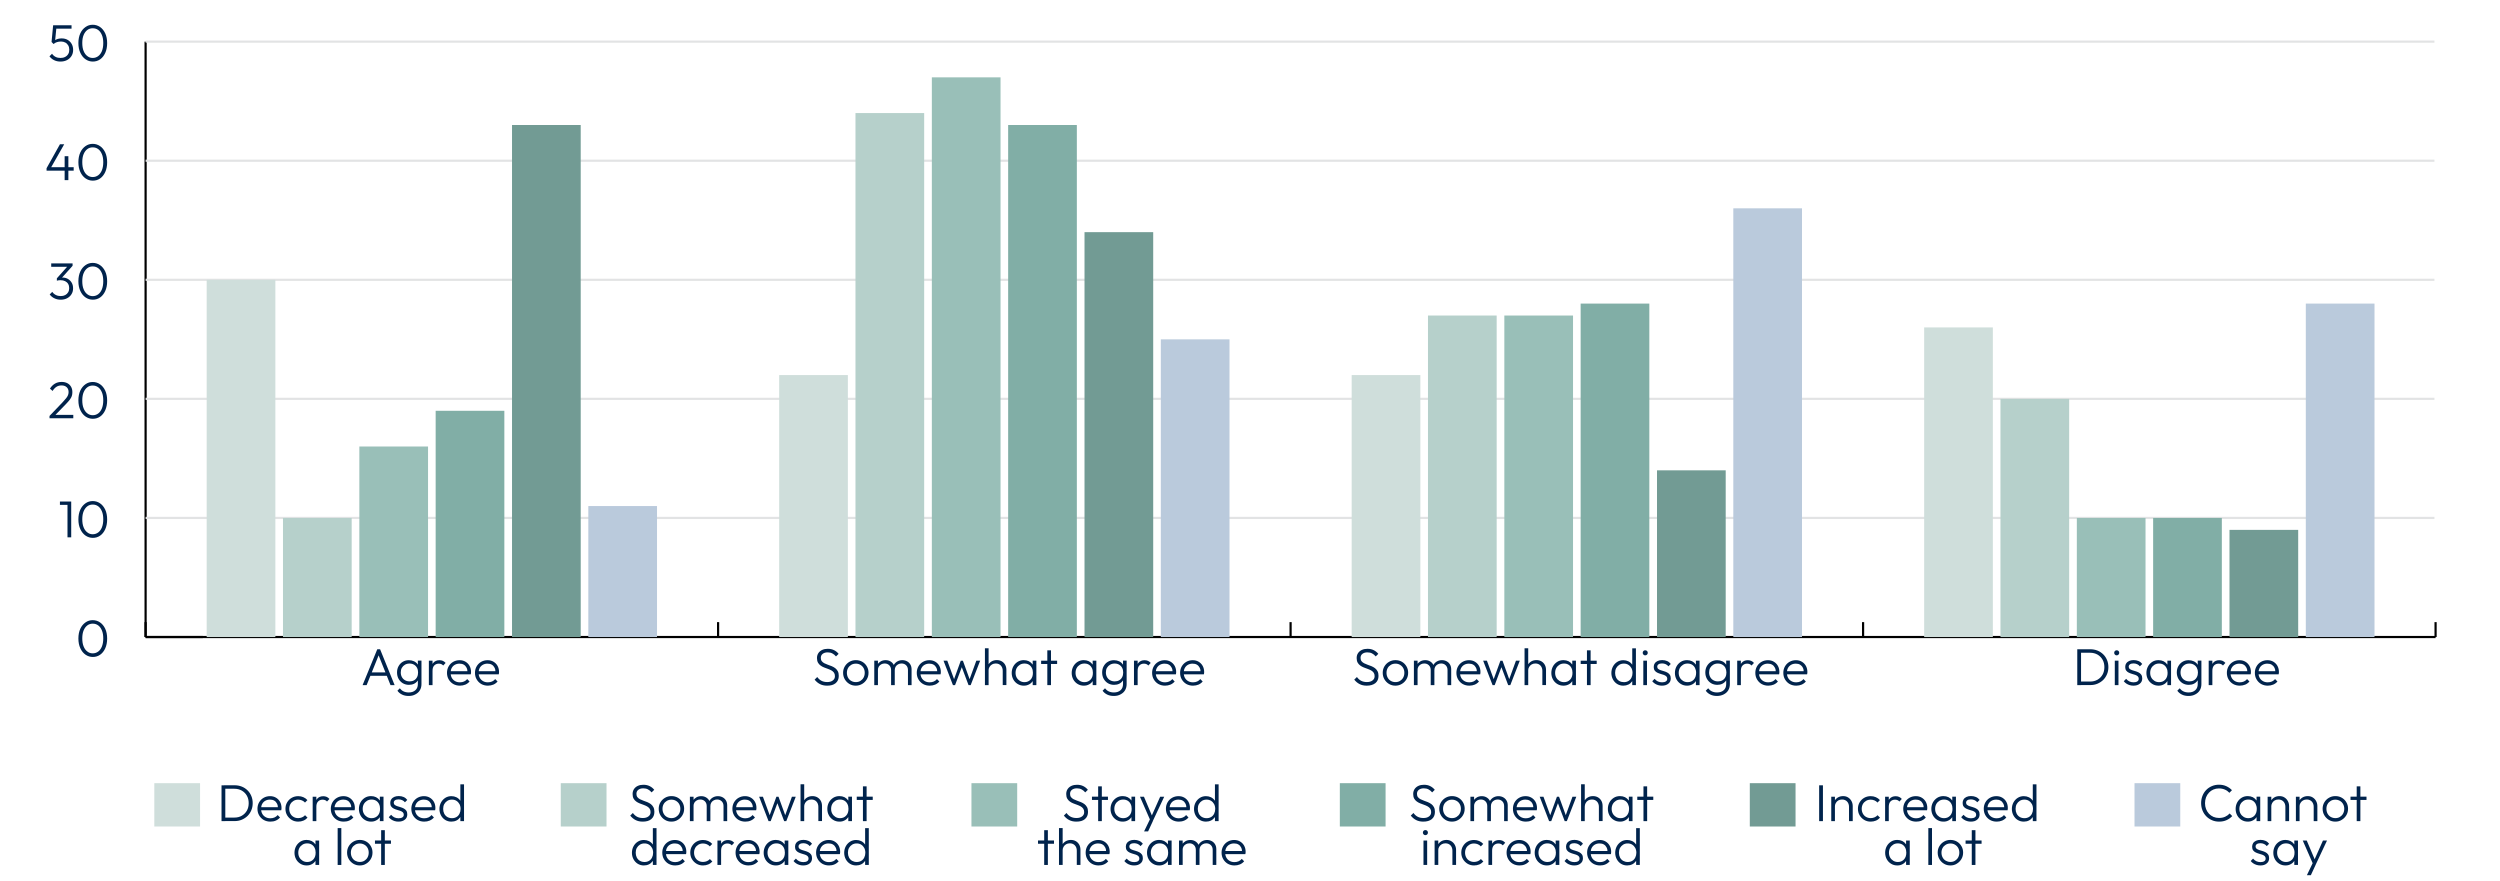 <?xml version="1.0" encoding="UTF-8"?>
<!-- Generator: Adobe Illustrator 28.0.0, SVG Export Plug-In . SVG Version: 6.00 Build 0)  -->
<svg xmlns="http://www.w3.org/2000/svg" xmlns:xlink="http://www.w3.org/1999/xlink" version="1.1" id="Layer_1" x="0px" y="0px" viewBox="0 0 456.38 160.76" style="enable-background:new 0 0 456.38 160.76;" xml:space="preserve">
<style type="text/css">
	.st0{fill:#FFFFFF;}
	.st1{fill:none;stroke:#000000;stroke-width:0.4;stroke-miterlimit:10;}
	.st2{enable-background:new    ;}
	.st3{fill:#00234C;}
	.st4{fill:none;stroke:#E2E3E4;stroke-width:0.4;stroke-miterlimit:10;}
	.st5{fill:#BACADC;}
	.st6{fill:#729B94;}
	.st7{fill:#81AEA6;}
	.st8{fill:#99BFB8;}
	.st9{fill:#B6D0CB;}
	.st10{fill:#CFDEDB;}
</style>
<g id="figure-27">
</g>
<g id="figure-10">
	<rect class="st0" width="456.38" height="160.76"></rect>
	<g>
		<g>
			<line class="st1" x1="26.58" y1="116.29" x2="444.62" y2="116.29"></line>
			<g>
				<g>
					<line class="st1" x1="26.58" y1="116.29" x2="26.58" y2="113.57"></line>
					<line class="st1" x1="131.09" y1="116.29" x2="131.09" y2="113.57"></line>
					<line class="st1" x1="235.6" y1="116.29" x2="235.6" y2="113.57"></line>
					<line class="st1" x1="340.11" y1="116.29" x2="340.11" y2="113.57"></line>
					<line class="st1" x1="444.62" y1="116.29" x2="444.62" y2="113.57"></line>
				</g>
			</g>
		</g>
		<g>
			<g>
				<g class="st2">
					<path class="st3" d="M16.94,119.93c-0.48,0-0.92-0.14-1.32-0.41s-0.72-0.67-0.95-1.17c-0.24-0.51-0.36-1.1-0.36-1.79       c0-0.69,0.12-1.28,0.35-1.78s0.55-0.88,0.95-1.16c0.4-0.28,0.83-0.41,1.32-0.41c0.49,0,0.93,0.14,1.33,0.41       c0.4,0.27,0.71,0.66,0.95,1.16c0.23,0.5,0.35,1.1,0.35,1.79c0,0.68-0.12,1.28-0.35,1.79c-0.23,0.51-0.55,0.9-0.94,1.17       S17.43,119.93,16.94,119.93z M16.93,119.27c0.37,0,0.7-0.11,0.99-0.32c0.29-0.21,0.51-0.52,0.68-0.92       c0.16-0.4,0.25-0.89,0.25-1.48c0-0.58-0.08-1.07-0.25-1.47c-0.17-0.4-0.39-0.71-0.68-0.92c-0.29-0.21-0.62-0.31-0.99-0.31       c-0.37,0-0.7,0.1-0.98,0.31s-0.51,0.51-0.68,0.91c-0.17,0.4-0.25,0.89-0.25,1.47s0.08,1.08,0.25,1.48       c0.16,0.4,0.39,0.71,0.68,0.92C16.23,119.17,16.56,119.27,16.93,119.27z"></path>
				</g>
				<g class="st2">
					<path class="st3" d="M10.94,92.17v-0.62h1.97v0.62H10.94z M12.32,98.09v-6.54H13v6.54H12.32z"></path>
					<path class="st3" d="M16.94,98.19c-0.48,0-0.92-0.14-1.32-0.41s-0.72-0.67-0.95-1.17c-0.24-0.51-0.36-1.1-0.36-1.79       c0-0.69,0.12-1.28,0.35-1.78s0.55-0.88,0.95-1.16c0.4-0.28,0.83-0.41,1.32-0.41c0.49,0,0.93,0.14,1.33,0.41       c0.4,0.27,0.71,0.66,0.95,1.16c0.23,0.5,0.35,1.1,0.35,1.79c0,0.68-0.12,1.28-0.35,1.79c-0.23,0.51-0.55,0.9-0.94,1.17       S17.43,98.19,16.94,98.19z M16.93,97.53c0.37,0,0.7-0.11,0.99-0.32c0.29-0.21,0.51-0.52,0.68-0.92       c0.16-0.4,0.25-0.89,0.25-1.48c0-0.58-0.08-1.07-0.25-1.47c-0.17-0.4-0.39-0.71-0.68-0.92c-0.29-0.21-0.62-0.31-0.99-0.31       c-0.37,0-0.7,0.1-0.98,0.31s-0.51,0.51-0.68,0.91c-0.17,0.4-0.25,0.89-0.25,1.47s0.08,1.08,0.25,1.48       c0.16,0.4,0.39,0.71,0.68,0.92C16.23,97.43,16.56,97.53,16.93,97.53z"></path>
				</g>
				<g class="st2">
					<path class="st3" d="M9.04,75.93l2.42-2.53c0.28-0.3,0.5-0.55,0.65-0.75c0.16-0.2,0.26-0.39,0.32-0.56       c0.06-0.17,0.09-0.34,0.09-0.53c0-0.37-0.12-0.67-0.35-0.88c-0.23-0.21-0.54-0.32-0.93-0.32c-0.35,0-0.67,0.08-0.93,0.25       c-0.27,0.17-0.5,0.42-0.71,0.76l-0.48-0.43c0.25-0.4,0.56-0.7,0.91-0.91c0.35-0.21,0.77-0.31,1.23-0.31       c0.39,0,0.74,0.08,1.03,0.23c0.29,0.15,0.52,0.37,0.68,0.65s0.24,0.6,0.24,0.98c0,0.26-0.03,0.5-0.1,0.71       c-0.07,0.21-0.19,0.43-0.37,0.67c-0.17,0.23-0.42,0.51-0.74,0.84L9.96,75.9L9.04,75.93z M9.04,76.36v-0.43l0.57-0.2h3.77v0.63       H9.04z"></path>
					<path class="st3" d="M16.94,76.45c-0.48,0-0.92-0.14-1.32-0.41s-0.72-0.67-0.95-1.17c-0.24-0.51-0.36-1.1-0.36-1.79       c0-0.69,0.12-1.28,0.35-1.78s0.55-0.88,0.95-1.16c0.4-0.28,0.83-0.41,1.32-0.41c0.49,0,0.93,0.14,1.33,0.41       c0.4,0.27,0.71,0.66,0.95,1.16c0.23,0.5,0.35,1.1,0.35,1.79c0,0.68-0.12,1.28-0.35,1.79c-0.23,0.51-0.55,0.9-0.94,1.17       S17.43,76.45,16.94,76.45z M16.93,75.8c0.37,0,0.7-0.11,0.99-0.32c0.29-0.21,0.51-0.52,0.68-0.92c0.16-0.4,0.25-0.89,0.25-1.48       c0-0.58-0.08-1.07-0.25-1.47c-0.17-0.4-0.39-0.71-0.68-0.92c-0.29-0.21-0.62-0.31-0.99-0.31c-0.37,0-0.7,0.1-0.98,0.31       s-0.51,0.51-0.68,0.91c-0.17,0.4-0.25,0.89-0.25,1.47s0.08,1.08,0.25,1.48c0.16,0.4,0.39,0.71,0.68,0.92       C16.23,75.69,16.56,75.8,16.93,75.8z"></path>
				</g>
				<g class="st2">
					<path class="st3" d="M11.08,54.71c-0.42,0-0.8-0.08-1.14-0.25c-0.35-0.16-0.64-0.4-0.87-0.71l0.47-0.47       c0.16,0.24,0.37,0.43,0.65,0.57c0.27,0.14,0.57,0.2,0.89,0.2c0.32,0,0.59-0.06,0.82-0.18c0.23-0.12,0.41-0.29,0.54-0.51       c0.13-0.22,0.19-0.47,0.19-0.76c0-0.3-0.06-0.55-0.19-0.77c-0.13-0.22-0.31-0.38-0.55-0.5c-0.24-0.12-0.52-0.18-0.85-0.18       c-0.11,0-0.22,0.01-0.33,0.02c-0.11,0.01-0.22,0.03-0.33,0.07l0.27-0.39c0.11-0.06,0.22-0.1,0.35-0.13       c0.13-0.03,0.27-0.05,0.42-0.05c0.36,0,0.69,0.08,0.98,0.25c0.29,0.17,0.52,0.4,0.69,0.69c0.17,0.29,0.25,0.63,0.25,1.02       c0,0.41-0.09,0.77-0.29,1.08c-0.19,0.31-0.45,0.55-0.79,0.73C11.92,54.62,11.53,54.71,11.08,54.71z M9.35,48.7v-0.62h3.9v0.43       l-0.6,0.19H9.35z M10.38,51.24v-0.43l2.07-2.33l0.81,0.03l-2.11,2.36L10.38,51.24z"></path>
					<path class="st3" d="M16.94,54.71c-0.48,0-0.92-0.14-1.32-0.41s-0.72-0.67-0.95-1.17c-0.24-0.51-0.36-1.1-0.36-1.79       c0-0.69,0.12-1.28,0.35-1.78s0.55-0.88,0.95-1.16c0.4-0.28,0.83-0.41,1.32-0.41c0.49,0,0.93,0.14,1.33,0.41       c0.4,0.27,0.71,0.66,0.95,1.16c0.23,0.5,0.35,1.1,0.35,1.79c0,0.68-0.12,1.28-0.35,1.79c-0.23,0.51-0.55,0.9-0.94,1.17       S17.43,54.71,16.94,54.71z M16.93,54.06c0.37,0,0.7-0.11,0.99-0.32c0.29-0.21,0.51-0.52,0.68-0.92       c0.16-0.4,0.25-0.89,0.25-1.48c0-0.58-0.08-1.07-0.25-1.47c-0.17-0.4-0.39-0.71-0.68-0.92c-0.29-0.21-0.62-0.31-0.99-0.31       c-0.37,0-0.7,0.1-0.98,0.31s-0.51,0.51-0.68,0.91c-0.17,0.4-0.25,0.89-0.25,1.47s0.08,1.08,0.25,1.48       c0.16,0.4,0.39,0.71,0.68,0.92C16.23,53.95,16.56,54.06,16.93,54.06z"></path>
				</g>
				<g class="st2">
					<path class="st3" d="M8.5,30.71l2.44-4.37h0.78l-2.48,4.37H8.5z M8.5,31.15v-0.44l0.29-0.19h4.66v0.63H8.5z M11.8,32.88v-4.36       h0.68v4.36H11.8z"></path>
					<path class="st3" d="M16.94,32.98c-0.48,0-0.92-0.14-1.32-0.41s-0.72-0.67-0.95-1.17c-0.24-0.51-0.36-1.1-0.36-1.79       c0-0.69,0.12-1.28,0.35-1.78s0.55-0.88,0.95-1.16c0.4-0.28,0.83-0.41,1.32-0.41c0.49,0,0.93,0.14,1.33,0.41       c0.4,0.27,0.71,0.66,0.95,1.16c0.23,0.5,0.35,1.1,0.35,1.79c0,0.68-0.12,1.28-0.35,1.79c-0.23,0.51-0.55,0.9-0.94,1.17       S17.43,32.98,16.94,32.98z M16.93,32.32c0.37,0,0.7-0.11,0.99-0.32c0.29-0.21,0.51-0.52,0.68-0.92       c0.16-0.4,0.25-0.89,0.25-1.48c0-0.58-0.08-1.07-0.25-1.47c-0.17-0.4-0.39-0.71-0.68-0.92c-0.29-0.21-0.62-0.31-0.99-0.31       c-0.37,0-0.7,0.1-0.98,0.31s-0.51,0.51-0.68,0.91c-0.17,0.4-0.25,0.89-0.25,1.47s0.08,1.08,0.25,1.48       c0.16,0.4,0.39,0.71,0.68,0.92C16.23,32.21,16.56,32.32,16.93,32.32z"></path>
				</g>
				<g class="st2">
					<path class="st3" d="M11.05,11.24c-0.43,0-0.82-0.08-1.16-0.25c-0.34-0.16-0.63-0.4-0.86-0.71L9.5,9.81       c0.16,0.24,0.37,0.43,0.64,0.57c0.27,0.14,0.57,0.2,0.91,0.2c0.32,0,0.6-0.06,0.84-0.19c0.24-0.12,0.43-0.3,0.56-0.52       c0.14-0.22,0.2-0.49,0.2-0.79c0-0.31-0.07-0.58-0.2-0.8c-0.13-0.22-0.31-0.4-0.54-0.52s-0.48-0.18-0.77-0.18       c-0.27,0-0.52,0.04-0.75,0.11c-0.23,0.07-0.43,0.19-0.61,0.35L9.76,7.58c0.11-0.13,0.24-0.23,0.39-0.31       c0.15-0.08,0.31-0.15,0.49-0.19c0.18-0.04,0.38-0.07,0.6-0.07c0.44,0,0.81,0.09,1.13,0.28c0.32,0.19,0.56,0.44,0.73,0.76       c0.17,0.32,0.25,0.67,0.25,1.07c0,0.41-0.1,0.78-0.29,1.09c-0.2,0.32-0.47,0.57-0.81,0.75S11.5,11.24,11.05,11.24z M9.78,8.04       L9.41,7.66L9.7,4.61h0.64l-0.31,3.12L9.78,8.04z M9.87,5.22L9.7,4.61h3.36v0.62H9.87z"></path>
					<path class="st3" d="M16.94,11.24c-0.48,0-0.92-0.14-1.32-0.41s-0.72-0.67-0.95-1.17c-0.24-0.51-0.36-1.1-0.36-1.79       c0-0.69,0.12-1.28,0.35-1.78s0.55-0.88,0.95-1.16c0.4-0.28,0.83-0.41,1.32-0.41c0.49,0,0.93,0.14,1.33,0.41       c0.4,0.27,0.71,0.66,0.95,1.16c0.23,0.5,0.35,1.1,0.35,1.79c0,0.68-0.12,1.28-0.35,1.79c-0.23,0.51-0.55,0.9-0.94,1.17       S17.43,11.24,16.94,11.24z M16.93,10.58c0.37,0,0.7-0.11,0.99-0.32c0.29-0.21,0.51-0.52,0.68-0.92       c0.16-0.4,0.25-0.89,0.25-1.48c0-0.58-0.08-1.07-0.25-1.47c-0.17-0.4-0.39-0.71-0.68-0.92c-0.29-0.21-0.62-0.31-0.99-0.31       c-0.37,0-0.7,0.1-0.98,0.31s-0.51,0.51-0.68,0.91c-0.17,0.4-0.25,0.89-0.25,1.47s0.08,1.08,0.25,1.48       c0.16,0.4,0.39,0.71,0.68,0.92C16.23,10.48,16.56,10.58,16.93,10.58z"></path>
				</g>
			</g>
			<line class="st1" x1="26.58" y1="116.29" x2="26.58" y2="7.6"></line>
			<g>
				<g>
					<line class="st1" x1="26.58" y1="116.29" x2="37.03" y2="116.29"></line>
					<line class="st4" x1="26.58" y1="94.55" x2="444.41" y2="94.55"></line>
					<line class="st4" x1="26.58" y1="72.81" x2="444.41" y2="72.81"></line>
					<line class="st4" x1="26.58" y1="51.08" x2="444.41" y2="51.08"></line>
					<line class="st4" x1="26.58" y1="29.34" x2="444.41" y2="29.34"></line>
					<line class="st4" x1="26.58" y1="7.6" x2="444.41" y2="7.6"></line>
				</g>
			</g>
		</g>
		<g>
			<g>
				<rect x="389.66" y="142.97" class="st5" width="8.35" height="7.91"></rect>
				<g>
					<rect x="107.4" y="92.38" class="st5" width="12.54" height="23.91"></rect>
					<rect x="211.91" y="61.95" class="st5" width="12.54" height="54.34"></rect>
					<rect x="316.42" y="38.03" class="st5" width="12.54" height="78.26"></rect>
					<rect x="420.93" y="55.42" class="st5" width="12.54" height="60.87"></rect>
				</g>
			</g>
			<g>
				<rect x="319.43" y="142.97" class="st6" width="8.35" height="7.91"></rect>
				<g>
					<rect x="93.47" y="22.82" class="st6" width="12.54" height="93.47"></rect>
					<rect x="197.98" y="42.38" class="st6" width="12.54" height="73.91"></rect>
					<rect x="302.49" y="85.86" class="st6" width="12.54" height="30.43"></rect>
					<rect x="407" y="96.73" class="st6" width="12.54" height="19.56"></rect>
				</g>
			</g>
			<g>
				<rect x="244.59" y="142.97" class="st7" width="8.35" height="7.91"></rect>
				<g>
					<rect x="79.53" y="74.99" class="st7" width="12.54" height="41.3"></rect>
					<rect x="184.04" y="22.82" class="st7" width="12.54" height="93.47"></rect>
					<rect x="288.55" y="55.42" class="st7" width="12.54" height="60.87"></rect>
					<rect x="393.06" y="94.55" class="st7" width="12.54" height="21.74"></rect>
				</g>
			</g>
			<g>
				<rect x="177.34" y="142.97" class="st8" width="8.35" height="7.91"></rect>
				<g>
					<rect x="65.6" y="81.51" class="st8" width="12.54" height="34.78"></rect>
					<rect x="170.11" y="14.12" class="st8" width="12.54" height="102.17"></rect>
					<rect x="274.62" y="57.6" class="st8" width="12.54" height="58.69"></rect>
					<rect x="379.13" y="94.55" class="st8" width="12.54" height="21.74"></rect>
				</g>
			</g>
			<g>
				<rect x="102.37" y="142.97" class="st9" width="8.35" height="7.91"></rect>
				<g>
					<rect x="51.66" y="94.55" class="st9" width="12.54" height="21.74"></rect>
					<rect x="156.17" y="20.64" class="st9" width="12.54" height="95.65"></rect>
					<rect x="260.68" y="57.6" class="st9" width="12.54" height="58.69"></rect>
					<rect x="365.19" y="72.81" class="st9" width="12.54" height="43.48"></rect>
				</g>
			</g>
			<g>
				<rect x="28.17" y="142.97" class="st10" width="8.35" height="7.91"></rect>
				<g>
					<rect x="37.73" y="51.08" class="st10" width="12.54" height="65.21"></rect>
					<rect x="142.24" y="68.47" class="st10" width="12.54" height="47.82"></rect>
					<rect x="246.75" y="68.47" class="st10" width="12.54" height="47.82"></rect>
					<rect x="351.26" y="59.77" class="st10" width="12.54" height="56.52"></rect>
				</g>
			</g>
		</g>
		<g>
			<g class="st2">
				<path class="st3" d="M405.11,149.99c-0.47,0-0.9-0.08-1.31-0.26s-0.75-0.41-1.05-0.72c-0.3-0.31-0.53-0.67-0.69-1.08      c-0.16-0.41-0.24-0.85-0.24-1.32s0.08-0.91,0.24-1.32c0.16-0.41,0.39-0.77,0.68-1.07c0.29-0.3,0.64-0.54,1.04-0.71      c0.4-0.17,0.83-0.26,1.29-0.26c0.5,0,0.95,0.09,1.34,0.27c0.4,0.18,0.74,0.42,1.04,0.73l-0.47,0.48      c-0.23-0.25-0.5-0.45-0.83-0.59s-0.68-0.21-1.08-0.21c-0.37,0-0.71,0.07-1.01,0.2c-0.31,0.13-0.58,0.32-0.81,0.57      s-0.41,0.53-0.53,0.85c-0.12,0.33-0.19,0.68-0.19,1.07c0,0.39,0.06,0.74,0.19,1.07s0.3,0.62,0.53,0.86      c0.23,0.24,0.5,0.43,0.81,0.57c0.31,0.13,0.65,0.2,1.02,0.2c0.42,0,0.79-0.07,1.12-0.22c0.33-0.15,0.6-0.35,0.83-0.6l0.47,0.48      c-0.29,0.31-0.64,0.56-1.04,0.74S405.61,149.99,405.11,149.99z"></path>
			</g>
			<g class="st2">
				<path class="st3" d="M410.34,149.99c-0.42,0-0.8-0.1-1.14-0.31c-0.34-0.21-0.6-0.48-0.79-0.83s-0.29-0.74-0.29-1.18      c0-0.44,0.1-0.84,0.29-1.19s0.46-0.63,0.79-0.84c0.33-0.21,0.71-0.31,1.13-0.31c0.34,0,0.65,0.07,0.92,0.2      c0.27,0.14,0.49,0.33,0.66,0.57c0.17,0.24,0.27,0.53,0.31,0.85v1.4c-0.04,0.32-0.14,0.61-0.31,0.86s-0.39,0.44-0.66,0.57      C410.97,149.93,410.67,149.99,410.34,149.99z M410.44,149.36c0.46,0,0.83-0.16,1.12-0.47c0.28-0.31,0.42-0.72,0.42-1.23      c0-0.34-0.07-0.63-0.2-0.89c-0.13-0.26-0.31-0.46-0.54-0.6c-0.23-0.14-0.5-0.21-0.81-0.21c-0.32,0-0.6,0.07-0.84,0.22      c-0.24,0.15-0.44,0.35-0.58,0.6s-0.21,0.55-0.21,0.88s0.07,0.62,0.21,0.87s0.34,0.45,0.58,0.6S410.12,149.36,410.44,149.36z       M411.94,149.9v-1.2l0.13-1.1l-0.13-1.07v-1.09h0.67v4.46H411.94z"></path>
				<path class="st3" d="M413.96,149.9v-4.46h0.67v4.46H413.96z M417.2,149.9v-2.62c0-0.39-0.12-0.71-0.35-0.96      c-0.23-0.24-0.54-0.37-0.92-0.37c-0.26,0-0.49,0.06-0.68,0.17s-0.35,0.27-0.46,0.47c-0.11,0.2-0.17,0.42-0.17,0.67l-0.3-0.17      c0-0.33,0.08-0.64,0.24-0.9s0.37-0.47,0.64-0.63s0.58-0.23,0.93-0.23c0.34,0,0.65,0.08,0.91,0.25c0.27,0.17,0.47,0.39,0.62,0.67      c0.15,0.28,0.22,0.58,0.22,0.91v2.74H417.2z"></path>
				<path class="st3" d="M419.12,149.9v-4.46h0.67v4.46H419.12z M422.37,149.9v-2.62c0-0.39-0.12-0.71-0.35-0.96      c-0.23-0.24-0.54-0.37-0.92-0.37c-0.26,0-0.49,0.06-0.68,0.17s-0.35,0.27-0.47,0.47s-0.17,0.42-0.17,0.67l-0.3-0.17      c0-0.33,0.08-0.64,0.24-0.9s0.37-0.47,0.64-0.63c0.27-0.15,0.58-0.23,0.93-0.23c0.34,0,0.65,0.08,0.91,0.25      c0.27,0.17,0.47,0.39,0.62,0.67c0.15,0.28,0.22,0.58,0.22,0.91v2.74H422.37z"></path>
			</g>
			<g class="st2">
				<path class="st3" d="M426.32,149.99c-0.43,0-0.82-0.1-1.17-0.31s-0.63-0.49-0.84-0.85c-0.21-0.35-0.31-0.75-0.31-1.19      c0-0.43,0.1-0.82,0.31-1.17c0.21-0.35,0.48-0.62,0.84-0.83s0.74-0.31,1.17-0.31c0.44,0,0.83,0.1,1.18,0.3      c0.35,0.2,0.63,0.48,0.83,0.83c0.21,0.35,0.31,0.74,0.31,1.17c0,0.44-0.1,0.84-0.31,1.19c-0.21,0.35-0.48,0.63-0.83,0.84      C427.15,149.89,426.76,149.99,426.32,149.99z M426.32,149.35c0.32,0,0.6-0.07,0.84-0.22s0.44-0.35,0.58-0.61      c0.14-0.26,0.21-0.55,0.21-0.87c0-0.32-0.07-0.61-0.21-0.86s-0.33-0.45-0.58-0.59s-0.52-0.22-0.84-0.22      c-0.31,0-0.59,0.07-0.84,0.22s-0.44,0.34-0.58,0.59c-0.14,0.25-0.21,0.54-0.21,0.86c0,0.33,0.07,0.62,0.21,0.88      c0.14,0.26,0.33,0.46,0.58,0.6S426.01,149.35,426.32,149.35z"></path>
			</g>
			<g class="st2">
				<path class="st3" d="M429.09,146.03v-0.6h2.92v0.6H429.09z M430.22,149.9v-6.35h0.67v6.35H430.22z"></path>
			</g>
			<g class="st2">
				<path class="st3" d="M412.63,157.99c-0.24,0-0.47-0.03-0.69-0.1s-0.42-0.16-0.6-0.28s-0.34-0.26-0.47-0.43l0.43-0.44      c0.18,0.21,0.38,0.38,0.6,0.48s0.48,0.16,0.75,0.16c0.3,0,0.53-0.06,0.7-0.17c0.17-0.11,0.25-0.27,0.25-0.48      c0-0.19-0.06-0.34-0.18-0.45s-0.27-0.19-0.46-0.26c-0.19-0.06-0.38-0.12-0.59-0.18c-0.21-0.06-0.41-0.14-0.6-0.23      c-0.19-0.09-0.34-0.22-0.46-0.38c-0.12-0.16-0.18-0.38-0.18-0.65c0-0.25,0.06-0.47,0.18-0.66c0.12-0.19,0.3-0.33,0.53-0.44      s0.5-0.16,0.82-0.16c0.33,0,0.64,0.06,0.91,0.18c0.27,0.12,0.49,0.3,0.66,0.53l-0.43,0.43c-0.13-0.17-0.3-0.3-0.5-0.39      c-0.2-0.09-0.42-0.14-0.67-0.14c-0.28,0-0.5,0.06-0.65,0.17c-0.15,0.11-0.22,0.26-0.22,0.43c0,0.17,0.06,0.31,0.18,0.4      c0.12,0.1,0.27,0.18,0.46,0.24c0.19,0.06,0.38,0.12,0.59,0.18c0.21,0.06,0.41,0.14,0.6,0.24c0.19,0.1,0.34,0.23,0.46,0.4      c0.12,0.17,0.18,0.39,0.18,0.68c0,0.4-0.14,0.72-0.43,0.95C413.51,157.88,413.12,157.99,412.63,157.99z"></path>
				<path class="st3" d="M417.22,157.99c-0.42,0-0.8-0.1-1.14-0.31c-0.34-0.21-0.6-0.48-0.79-0.83s-0.29-0.74-0.29-1.18      c0-0.44,0.1-0.84,0.29-1.19s0.46-0.63,0.79-0.84c0.33-0.21,0.71-0.31,1.13-0.31c0.34,0,0.65,0.07,0.92,0.2      c0.27,0.14,0.49,0.33,0.66,0.57c0.17,0.24,0.27,0.53,0.31,0.85v1.4c-0.04,0.32-0.14,0.61-0.31,0.86s-0.39,0.44-0.66,0.57      C417.86,157.93,417.56,157.99,417.22,157.99z M417.33,157.36c0.46,0,0.83-0.16,1.12-0.47c0.28-0.31,0.42-0.72,0.42-1.23      c0-0.34-0.07-0.63-0.2-0.89c-0.13-0.26-0.31-0.46-0.54-0.6c-0.23-0.14-0.5-0.21-0.81-0.21c-0.32,0-0.6,0.07-0.84,0.22      c-0.24,0.15-0.44,0.35-0.58,0.6s-0.21,0.55-0.21,0.88s0.07,0.62,0.21,0.87s0.34,0.45,0.58,0.6S417.01,157.36,417.33,157.36z       M418.83,157.9v-1.2l0.13-1.1l-0.13-1.07v-1.09h0.67v4.46H418.83z"></path>
				<path class="st3" d="M422.33,157.92l-1.96-4.48h0.73l1.58,3.74h-0.28l1.66-3.74h0.74l-2.1,4.48H422.33z M421.12,159.78      l1.22-2.54l0.37,0.67l-0.86,1.86H421.12z"></path>
			</g>
			<g class="st2">
				<path class="st3" d="M332.09,149.9v-6.54h0.69v6.54H332.09z"></path>
				<path class="st3" d="M334.3,149.9v-4.46h0.67v4.46H334.3z M337.54,149.9v-2.62c0-0.39-0.12-0.71-0.35-0.96      c-0.23-0.24-0.54-0.37-0.92-0.37c-0.26,0-0.49,0.06-0.68,0.17s-0.35,0.27-0.46,0.47c-0.12,0.2-0.17,0.42-0.17,0.67l-0.3-0.17      c0-0.33,0.08-0.64,0.24-0.9s0.37-0.47,0.64-0.63c0.27-0.15,0.58-0.23,0.93-0.23c0.34,0,0.65,0.08,0.91,0.25      c0.27,0.17,0.47,0.39,0.62,0.67c0.15,0.28,0.22,0.58,0.22,0.91v2.74H337.54z"></path>
				<path class="st3" d="M341.5,149.99c-0.44,0-0.83-0.1-1.18-0.31s-0.63-0.49-0.84-0.84c-0.21-0.35-0.31-0.75-0.31-1.19      c0-0.44,0.1-0.83,0.31-1.18c0.21-0.35,0.48-0.63,0.84-0.83c0.35-0.2,0.75-0.3,1.18-0.3c0.33,0,0.65,0.06,0.94,0.19      s0.54,0.3,0.74,0.53l-0.44,0.45c-0.15-0.17-0.34-0.3-0.55-0.39s-0.45-0.14-0.69-0.14c-0.32,0-0.6,0.07-0.85,0.22      s-0.44,0.34-0.58,0.59c-0.14,0.25-0.21,0.54-0.21,0.87c0,0.32,0.07,0.61,0.21,0.87c0.14,0.26,0.33,0.46,0.58,0.6      s0.53,0.22,0.85,0.22c0.25,0,0.49-0.05,0.7-0.14s0.4-0.22,0.55-0.39l0.45,0.45c-0.21,0.23-0.46,0.42-0.75,0.54      C342.15,149.93,341.83,149.99,341.5,149.99z"></path>
			</g>
			<g class="st2">
				<path class="st3" d="M344.13,149.9v-4.46h0.67v4.46H344.13z M344.8,147.3l-0.28-0.12c0-0.56,0.14-1.01,0.41-1.34      c0.28-0.33,0.65-0.49,1.13-0.49c0.22,0,0.42,0.04,0.61,0.12s0.35,0.2,0.51,0.38l-0.44,0.47c-0.11-0.12-0.23-0.21-0.36-0.26      c-0.13-0.05-0.28-0.08-0.44-0.08c-0.34,0-0.62,0.11-0.84,0.34C344.9,146.53,344.8,146.86,344.8,147.3z"></path>
			</g>
			<g class="st2">
				<path class="st3" d="M349.8,149.99c-0.45,0-0.85-0.1-1.21-0.3c-0.35-0.2-0.63-0.48-0.84-0.84s-0.31-0.75-0.31-1.2      c0-0.44,0.1-0.83,0.3-1.18c0.2-0.35,0.48-0.63,0.83-0.83c0.35-0.2,0.74-0.3,1.17-0.3c0.41,0,0.76,0.09,1.08,0.28      s0.56,0.44,0.74,0.76s0.27,0.7,0.27,1.13c0,0.05,0,0.11-0.01,0.18c-0.01,0.07-0.02,0.14-0.04,0.23h-3.87v-0.57h3.51l-0.24,0.21      c0.01-0.33-0.05-0.61-0.17-0.85c-0.12-0.24-0.28-0.42-0.5-0.55s-0.48-0.19-0.79-0.19c-0.32,0-0.61,0.07-0.85,0.21      c-0.24,0.14-0.43,0.33-0.57,0.58c-0.14,0.25-0.2,0.55-0.2,0.89s0.07,0.64,0.21,0.9s0.34,0.46,0.6,0.61      c0.26,0.15,0.55,0.22,0.89,0.22c0.27,0,0.52-0.05,0.75-0.15c0.23-0.1,0.42-0.25,0.58-0.44l0.43,0.44      c-0.21,0.25-0.47,0.44-0.77,0.57C350.49,149.93,350.16,149.99,349.8,149.99z"></path>
				<path class="st3" d="M354.79,149.99c-0.42,0-0.8-0.1-1.14-0.31s-0.6-0.48-0.79-0.83s-0.29-0.74-0.29-1.18      c0-0.44,0.1-0.84,0.29-1.19s0.46-0.63,0.79-0.84s0.71-0.31,1.13-0.31c0.34,0,0.65,0.07,0.92,0.2c0.27,0.14,0.49,0.33,0.66,0.57      c0.17,0.24,0.27,0.53,0.31,0.85v1.4c-0.04,0.32-0.14,0.61-0.31,0.86c-0.17,0.25-0.39,0.44-0.66,0.57      C355.43,149.93,355.12,149.99,354.79,149.99z M354.89,149.36c0.46,0,0.83-0.16,1.12-0.47c0.28-0.31,0.42-0.72,0.42-1.23      c0-0.34-0.06-0.63-0.19-0.89c-0.13-0.26-0.31-0.46-0.54-0.6c-0.23-0.14-0.5-0.21-0.81-0.21c-0.32,0-0.6,0.07-0.84,0.22      c-0.24,0.15-0.44,0.35-0.58,0.6s-0.21,0.55-0.21,0.88s0.07,0.62,0.21,0.87s0.34,0.45,0.58,0.6S354.58,149.36,354.89,149.36z       M356.39,149.9v-1.2l0.13-1.1l-0.13-1.07v-1.09h0.67v4.46H356.39z"></path>
				<path class="st3" d="M359.78,149.99c-0.24,0-0.47-0.03-0.69-0.1s-0.42-0.16-0.6-0.28s-0.34-0.26-0.47-0.43l0.43-0.44      c0.18,0.21,0.38,0.38,0.6,0.48s0.48,0.16,0.75,0.16c0.3,0,0.53-0.06,0.7-0.17c0.17-0.11,0.25-0.27,0.25-0.48      c0-0.19-0.06-0.34-0.18-0.45s-0.27-0.19-0.46-0.26c-0.19-0.06-0.38-0.12-0.59-0.18c-0.21-0.06-0.41-0.14-0.6-0.23      c-0.19-0.09-0.34-0.22-0.46-0.38c-0.12-0.16-0.18-0.38-0.18-0.65c0-0.25,0.06-0.47,0.18-0.66c0.12-0.19,0.3-0.33,0.53-0.44      s0.5-0.16,0.82-0.16c0.33,0,0.64,0.06,0.91,0.18c0.27,0.12,0.49,0.3,0.66,0.53l-0.43,0.43c-0.13-0.17-0.3-0.3-0.5-0.39      c-0.2-0.09-0.42-0.14-0.67-0.14c-0.28,0-0.5,0.06-0.65,0.17c-0.15,0.11-0.22,0.26-0.22,0.43c0,0.17,0.06,0.31,0.18,0.4      c0.12,0.1,0.27,0.18,0.46,0.24c0.19,0.06,0.38,0.12,0.59,0.18c0.21,0.06,0.41,0.14,0.6,0.24c0.19,0.1,0.34,0.23,0.46,0.4      c0.12,0.17,0.18,0.39,0.18,0.68c0,0.4-0.14,0.72-0.43,0.95C360.66,149.88,360.27,149.99,359.78,149.99z"></path>
				<path class="st3" d="M364.5,149.99c-0.45,0-0.85-0.1-1.21-0.3c-0.35-0.2-0.63-0.48-0.84-0.84s-0.31-0.75-0.31-1.2      c0-0.44,0.1-0.83,0.3-1.18c0.2-0.35,0.48-0.63,0.83-0.83c0.35-0.2,0.74-0.3,1.17-0.3c0.41,0,0.76,0.09,1.08,0.28      s0.56,0.44,0.74,0.76s0.27,0.7,0.27,1.13c0,0.05,0,0.11-0.01,0.18c-0.01,0.07-0.02,0.14-0.04,0.23h-3.87v-0.57h3.51l-0.24,0.21      c0.01-0.33-0.05-0.61-0.17-0.85c-0.12-0.24-0.28-0.42-0.5-0.55s-0.48-0.19-0.79-0.19c-0.32,0-0.61,0.07-0.85,0.21      c-0.24,0.14-0.43,0.33-0.57,0.58c-0.14,0.25-0.2,0.55-0.2,0.89s0.07,0.64,0.21,0.9s0.34,0.46,0.6,0.61      c0.26,0.15,0.55,0.22,0.89,0.22c0.27,0,0.52-0.05,0.75-0.15c0.23-0.1,0.42-0.25,0.58-0.44l0.43,0.44      c-0.21,0.25-0.47,0.44-0.77,0.57C365.18,149.93,364.85,149.99,364.5,149.99z"></path>
				<path class="st3" d="M369.45,149.99c-0.41,0-0.78-0.1-1.11-0.3c-0.33-0.2-0.59-0.48-0.78-0.83s-0.29-0.75-0.29-1.18      c0-0.44,0.1-0.84,0.29-1.19s0.45-0.63,0.78-0.84s0.7-0.31,1.11-0.31c0.33,0,0.64,0.07,0.91,0.2c0.27,0.13,0.5,0.32,0.68,0.57      c0.18,0.24,0.29,0.53,0.32,0.86v1.4c-0.04,0.32-0.14,0.61-0.32,0.85c-0.17,0.24-0.4,0.44-0.67,0.57      C370.1,149.92,369.79,149.99,369.45,149.99z M369.56,149.36c0.31,0,0.58-0.07,0.82-0.21s0.42-0.34,0.55-0.6      c0.13-0.26,0.2-0.55,0.2-0.88c0-0.34-0.07-0.63-0.2-0.88c-0.14-0.25-0.32-0.45-0.56-0.6c-0.23-0.15-0.51-0.22-0.82-0.22      c-0.31,0-0.59,0.07-0.83,0.22c-0.24,0.15-0.43,0.35-0.57,0.6c-0.14,0.26-0.2,0.55-0.2,0.88s0.07,0.62,0.2,0.88      c0.14,0.26,0.33,0.46,0.57,0.6S369.25,149.36,369.56,149.36z M371.76,149.9h-0.67v-1.2l0.13-1.1l-0.13-1.07v-3.35h0.67V149.9z"></path>
			</g>
			<g class="st2">
				<path class="st3" d="M346.36,157.99c-0.42,0-0.8-0.1-1.14-0.31s-0.6-0.48-0.79-0.83s-0.29-0.74-0.29-1.18      c0-0.44,0.1-0.84,0.29-1.19s0.46-0.63,0.79-0.84s0.71-0.31,1.13-0.31c0.34,0,0.65,0.07,0.92,0.2c0.27,0.14,0.49,0.33,0.66,0.57      c0.17,0.24,0.27,0.53,0.31,0.85v1.4c-0.04,0.32-0.14,0.61-0.31,0.86c-0.17,0.25-0.39,0.44-0.66,0.57      C347,157.93,346.69,157.99,346.36,157.99z M346.46,157.36c0.46,0,0.83-0.16,1.12-0.47c0.28-0.31,0.42-0.72,0.42-1.23      c0-0.34-0.06-0.63-0.19-0.89c-0.13-0.26-0.31-0.46-0.54-0.6c-0.23-0.14-0.5-0.21-0.81-0.21c-0.32,0-0.6,0.07-0.84,0.22      c-0.24,0.15-0.44,0.35-0.58,0.6s-0.21,0.55-0.21,0.88s0.07,0.62,0.21,0.87s0.34,0.45,0.58,0.6S346.15,157.36,346.46,157.36z       M347.96,157.9v-1.2l0.13-1.1l-0.13-1.07v-1.09h0.67v4.46H347.96z"></path>
				<path class="st3" d="M352.02,157.9v-6.73h0.67v6.73H352.02z"></path>
			</g>
			<g class="st2">
				<path class="st3" d="M356.05,157.99c-0.43,0-0.82-0.1-1.17-0.31s-0.63-0.49-0.84-0.85c-0.21-0.35-0.31-0.75-0.31-1.19      c0-0.43,0.1-0.82,0.31-1.17s0.48-0.62,0.84-0.83s0.74-0.31,1.17-0.31c0.44,0,0.83,0.1,1.18,0.3c0.35,0.2,0.62,0.48,0.83,0.83      s0.31,0.74,0.31,1.17c0,0.44-0.1,0.84-0.31,1.19s-0.48,0.63-0.83,0.84C356.88,157.89,356.49,157.99,356.05,157.99z       M356.05,157.35c0.32,0,0.6-0.07,0.84-0.22c0.24-0.15,0.44-0.35,0.58-0.61c0.14-0.26,0.21-0.55,0.21-0.87      c0-0.32-0.07-0.61-0.21-0.86s-0.34-0.45-0.58-0.59c-0.24-0.15-0.52-0.22-0.84-0.22c-0.31,0-0.59,0.07-0.84,0.22      c-0.25,0.15-0.44,0.34-0.58,0.59s-0.21,0.54-0.21,0.86c0,0.33,0.07,0.62,0.21,0.88c0.14,0.26,0.33,0.46,0.58,0.6      C355.46,157.27,355.74,157.35,356.05,157.35z"></path>
			</g>
			<g class="st2">
				<path class="st3" d="M358.82,154.03v-0.6h2.92v0.6H358.82z M359.95,157.9v-6.35h0.67v6.35H359.95z"></path>
			</g>
			<g class="st2">
				<path class="st3" d="M259.82,149.99c-0.51,0-0.94-0.1-1.31-0.29c-0.37-0.19-0.69-0.46-0.97-0.81l0.49-0.48      c0.22,0.31,0.48,0.54,0.77,0.69c0.29,0.15,0.64,0.23,1.05,0.23c0.42,0,0.76-0.09,1.02-0.29c0.26-0.19,0.39-0.45,0.39-0.79      c0-0.26-0.06-0.47-0.18-0.64c-0.12-0.17-0.28-0.3-0.47-0.41s-0.41-0.2-0.64-0.28c-0.23-0.08-0.47-0.17-0.7-0.26      c-0.23-0.09-0.45-0.21-0.64-0.35c-0.2-0.14-0.35-0.32-0.47-0.53c-0.12-0.22-0.18-0.49-0.18-0.83c0-0.35,0.09-0.66,0.26-0.91      c0.17-0.25,0.41-0.45,0.7-0.58c0.3-0.14,0.64-0.2,1.02-0.2c0.42,0,0.8,0.08,1.13,0.25s0.61,0.39,0.83,0.67l-0.48,0.47      c-0.2-0.24-0.42-0.42-0.67-0.55s-0.52-0.19-0.85-0.19c-0.38,0-0.68,0.09-0.91,0.27c-0.23,0.18-0.34,0.42-0.34,0.74      c0,0.25,0.06,0.45,0.18,0.6c0.12,0.15,0.27,0.28,0.47,0.38c0.2,0.1,0.41,0.19,0.64,0.27c0.23,0.08,0.46,0.17,0.7,0.26      c0.23,0.1,0.45,0.22,0.64,0.36s0.35,0.33,0.47,0.56c0.12,0.22,0.18,0.51,0.18,0.86c0,0.56-0.19,1-0.57,1.32      C261,149.84,260.48,149.99,259.82,149.99z"></path>
			</g>
			<g class="st2">
				<path class="st3" d="M265.06,149.99c-0.43,0-0.82-0.1-1.17-0.31s-0.63-0.49-0.84-0.85c-0.21-0.35-0.31-0.75-0.31-1.19      c0-0.43,0.1-0.82,0.31-1.17c0.21-0.35,0.48-0.62,0.84-0.83s0.74-0.31,1.17-0.31c0.44,0,0.83,0.1,1.18,0.3      c0.35,0.2,0.63,0.48,0.83,0.83c0.21,0.35,0.31,0.74,0.31,1.17c0,0.44-0.1,0.84-0.31,1.19c-0.21,0.35-0.48,0.63-0.83,0.84      C265.89,149.89,265.49,149.99,265.06,149.99z M265.06,149.35c0.32,0,0.6-0.07,0.84-0.22s0.44-0.35,0.58-0.61      c0.14-0.26,0.21-0.55,0.21-0.87c0-0.32-0.07-0.61-0.21-0.86s-0.33-0.45-0.58-0.59s-0.52-0.22-0.84-0.22      c-0.31,0-0.59,0.07-0.84,0.22s-0.44,0.34-0.58,0.59c-0.14,0.25-0.21,0.54-0.21,0.86c0,0.33,0.07,0.62,0.21,0.88      c0.14,0.26,0.33,0.46,0.58,0.6S264.75,149.35,265.06,149.35z"></path>
				<path class="st3" d="M268.43,149.9v-4.46h0.67v4.46H268.43z M271.5,149.9v-2.74c0-0.37-0.11-0.66-0.33-0.88      c-0.22-0.22-0.5-0.33-0.84-0.33c-0.23,0-0.44,0.05-0.62,0.15c-0.19,0.1-0.34,0.24-0.45,0.41c-0.11,0.18-0.17,0.39-0.17,0.64      l-0.3-0.12c0-0.34,0.08-0.64,0.23-0.89c0.15-0.25,0.36-0.45,0.61-0.59c0.26-0.14,0.55-0.21,0.87-0.21c0.32,0,0.6,0.07,0.85,0.21      c0.25,0.14,0.45,0.33,0.6,0.59c0.15,0.25,0.22,0.55,0.22,0.9v2.86H271.5z M274.58,149.9v-2.74c0-0.37-0.11-0.66-0.33-0.88      c-0.22-0.22-0.5-0.33-0.85-0.33c-0.22,0-0.43,0.05-0.61,0.15c-0.19,0.1-0.34,0.24-0.45,0.41c-0.11,0.18-0.17,0.39-0.17,0.64      l-0.4-0.12c0.02-0.34,0.11-0.64,0.27-0.89c0.16-0.25,0.37-0.45,0.64-0.59c0.26-0.14,0.55-0.21,0.87-0.21      c0.32,0,0.6,0.07,0.86,0.21c0.26,0.14,0.46,0.33,0.61,0.59c0.15,0.25,0.22,0.55,0.22,0.9v2.86H274.58z"></path>
			</g>
			<g class="st2">
				<path class="st3" d="M278.55,149.99c-0.45,0-0.85-0.1-1.21-0.3c-0.35-0.2-0.63-0.48-0.84-0.84c-0.21-0.35-0.31-0.75-0.31-1.2      c0-0.44,0.1-0.83,0.3-1.18c0.2-0.35,0.48-0.63,0.83-0.83c0.35-0.2,0.74-0.3,1.17-0.3c0.41,0,0.76,0.09,1.08,0.28      s0.56,0.44,0.74,0.76c0.18,0.33,0.27,0.7,0.27,1.13c0,0.05,0,0.11-0.01,0.18c-0.01,0.07-0.02,0.14-0.04,0.23h-3.87v-0.57h3.5      l-0.24,0.21c0.01-0.33-0.05-0.61-0.17-0.85c-0.12-0.24-0.29-0.42-0.5-0.55c-0.22-0.13-0.48-0.19-0.79-0.19      c-0.32,0-0.6,0.07-0.85,0.21c-0.24,0.14-0.43,0.33-0.57,0.58c-0.14,0.25-0.2,0.55-0.2,0.89s0.07,0.64,0.21,0.9      s0.34,0.46,0.6,0.61c0.26,0.15,0.55,0.22,0.89,0.22c0.27,0,0.52-0.05,0.75-0.15c0.23-0.1,0.42-0.25,0.58-0.44l0.43,0.44      c-0.21,0.25-0.47,0.44-0.77,0.57C279.24,149.93,278.91,149.99,278.55,149.99z"></path>
			</g>
			<g class="st2">
				<path class="st3" d="M282.79,149.9l-1.72-4.46h0.69l1.36,3.71l-0.25,0.01l1.35-3.71h0.39l1.35,3.71l-0.25-0.01l1.35-3.71h0.7      l-1.73,4.46h-0.39l-1.38-3.66h0.29l-1.37,3.66H282.79z"></path>
				<path class="st3" d="M288.63,149.9v-6.73h0.67v6.73H288.63z M291.88,149.9v-2.62c0-0.39-0.12-0.71-0.35-0.96      c-0.23-0.24-0.54-0.37-0.92-0.37c-0.26,0-0.49,0.06-0.68,0.17s-0.35,0.27-0.46,0.47c-0.11,0.2-0.17,0.42-0.17,0.67l-0.3-0.17      c0-0.33,0.08-0.64,0.24-0.9s0.37-0.47,0.64-0.63s0.58-0.23,0.93-0.23c0.34,0,0.65,0.08,0.91,0.23c0.27,0.16,0.47,0.37,0.62,0.64      c0.15,0.27,0.22,0.59,0.22,0.95v2.74H291.88z"></path>
			</g>
			<g class="st2">
				<path class="st3" d="M295.74,149.99c-0.42,0-0.8-0.1-1.14-0.31c-0.34-0.21-0.6-0.48-0.79-0.83s-0.29-0.74-0.29-1.18      c0-0.44,0.1-0.84,0.29-1.19s0.46-0.63,0.79-0.84c0.33-0.21,0.71-0.31,1.13-0.31c0.34,0,0.65,0.07,0.92,0.2      c0.27,0.14,0.49,0.33,0.66,0.57c0.17,0.24,0.27,0.53,0.31,0.85v1.4c-0.04,0.32-0.14,0.61-0.31,0.86s-0.39,0.44-0.66,0.57      C296.38,149.93,296.08,149.99,295.74,149.99z M295.85,149.36c0.46,0,0.83-0.16,1.12-0.47c0.28-0.31,0.42-0.72,0.42-1.23      c0-0.34-0.07-0.63-0.2-0.89c-0.13-0.26-0.31-0.46-0.54-0.6c-0.23-0.14-0.5-0.21-0.81-0.21c-0.32,0-0.6,0.07-0.84,0.22      c-0.24,0.15-0.44,0.35-0.58,0.6s-0.21,0.55-0.21,0.88s0.07,0.62,0.21,0.87s0.34,0.45,0.58,0.6S295.53,149.36,295.85,149.36z       M297.35,149.9v-1.2l0.13-1.1l-0.13-1.07v-1.09h0.67v4.46H297.35z"></path>
			</g>
			<g class="st2">
				<path class="st3" d="M298.89,146.03v-0.6h2.92v0.6H298.89z M300.02,149.9v-6.35h0.67v6.35H300.02z"></path>
			</g>
			<g class="st2">
				<path class="st3" d="M260.2,152.46c-0.13,0-0.23-0.05-0.32-0.14c-0.09-0.09-0.13-0.2-0.13-0.33c0-0.13,0.04-0.24,0.13-0.33      c0.09-0.09,0.2-0.13,0.32-0.13c0.14,0,0.25,0.04,0.34,0.13c0.08,0.09,0.13,0.2,0.13,0.33c0,0.13-0.04,0.24-0.13,0.33      C260.45,152.42,260.33,152.46,260.2,152.46z M259.86,157.9v-4.46h0.67v4.46H259.86z"></path>
				<path class="st3" d="M261.89,157.9v-4.46h0.67v4.46H261.89z M265.14,157.9v-2.62c0-0.39-0.12-0.71-0.35-0.96      c-0.23-0.24-0.54-0.37-0.92-0.37c-0.26,0-0.49,0.06-0.68,0.17s-0.35,0.27-0.47,0.47s-0.17,0.42-0.17,0.67l-0.3-0.17      c0-0.33,0.08-0.64,0.24-0.9s0.37-0.47,0.64-0.63c0.27-0.15,0.58-0.23,0.93-0.23c0.34,0,0.65,0.08,0.91,0.25      c0.27,0.17,0.47,0.39,0.62,0.67c0.15,0.28,0.22,0.58,0.22,0.91v2.74H265.14z"></path>
				<path class="st3" d="M269.09,157.99c-0.44,0-0.83-0.1-1.18-0.31s-0.63-0.49-0.84-0.84c-0.21-0.35-0.31-0.75-0.31-1.19      c0-0.44,0.1-0.83,0.31-1.18c0.21-0.35,0.48-0.63,0.84-0.83c0.35-0.2,0.75-0.3,1.18-0.3c0.33,0,0.65,0.06,0.94,0.19      c0.29,0.13,0.54,0.3,0.74,0.53l-0.44,0.45c-0.15-0.17-0.34-0.3-0.55-0.39c-0.22-0.09-0.45-0.14-0.69-0.14      c-0.32,0-0.6,0.07-0.85,0.22s-0.44,0.34-0.58,0.59c-0.14,0.25-0.21,0.54-0.21,0.87c0,0.32,0.07,0.61,0.21,0.87      c0.14,0.26,0.33,0.46,0.58,0.6s0.53,0.22,0.85,0.22c0.25,0,0.49-0.05,0.7-0.14c0.21-0.09,0.4-0.22,0.55-0.39l0.45,0.45      c-0.21,0.23-0.46,0.42-0.75,0.54C269.74,157.93,269.42,157.99,269.09,157.99z"></path>
			</g>
			<g class="st2">
				<path class="st3" d="M271.72,157.9v-4.46h0.67v4.46H271.72z M272.39,155.3l-0.28-0.12c0-0.56,0.14-1.01,0.41-1.34      c0.28-0.33,0.65-0.49,1.14-0.49c0.22,0,0.42,0.04,0.61,0.12c0.18,0.08,0.35,0.2,0.51,0.38l-0.44,0.47      c-0.11-0.12-0.23-0.21-0.36-0.26c-0.13-0.05-0.28-0.08-0.44-0.08c-0.34,0-0.62,0.11-0.84,0.34      C272.5,154.53,272.39,154.86,272.39,155.3z"></path>
			</g>
			<g class="st2">
				<path class="st3" d="M277.39,157.99c-0.45,0-0.85-0.1-1.21-0.3c-0.35-0.2-0.63-0.48-0.84-0.84c-0.21-0.35-0.31-0.75-0.31-1.2      c0-0.44,0.1-0.83,0.3-1.18s0.48-0.63,0.83-0.83c0.35-0.2,0.74-0.3,1.17-0.3c0.41,0,0.76,0.09,1.08,0.28s0.56,0.44,0.74,0.76      c0.18,0.33,0.27,0.7,0.27,1.13c0,0.05,0,0.11-0.01,0.18c-0.01,0.07-0.02,0.14-0.04,0.23h-3.87v-0.57h3.51l-0.24,0.21      c0.01-0.33-0.05-0.61-0.17-0.85c-0.12-0.24-0.29-0.42-0.5-0.55c-0.22-0.13-0.48-0.19-0.79-0.19c-0.32,0-0.6,0.07-0.85,0.21      c-0.24,0.14-0.43,0.33-0.56,0.58c-0.14,0.25-0.21,0.55-0.21,0.89s0.07,0.64,0.21,0.9s0.34,0.46,0.6,0.61      c0.26,0.15,0.55,0.22,0.89,0.22c0.27,0,0.52-0.05,0.75-0.15c0.23-0.1,0.42-0.25,0.58-0.44l0.43,0.44      c-0.21,0.25-0.47,0.44-0.78,0.57C278.08,157.93,277.75,157.99,277.39,157.99z"></path>
				<path class="st3" d="M282.38,157.99c-0.42,0-0.8-0.1-1.14-0.31s-0.6-0.48-0.79-0.83s-0.29-0.74-0.29-1.18      c0-0.44,0.1-0.84,0.29-1.19s0.46-0.63,0.79-0.84s0.71-0.31,1.13-0.31c0.34,0,0.65,0.07,0.92,0.2c0.27,0.14,0.49,0.33,0.66,0.57      c0.17,0.24,0.27,0.53,0.31,0.85v1.4c-0.04,0.32-0.14,0.61-0.31,0.86c-0.17,0.25-0.39,0.44-0.66,0.57      C283.02,157.93,282.72,157.99,282.38,157.99z M282.49,157.36c0.46,0,0.83-0.16,1.12-0.47s0.42-0.72,0.42-1.23      c0-0.34-0.06-0.63-0.2-0.89c-0.13-0.26-0.31-0.46-0.54-0.6c-0.23-0.14-0.5-0.21-0.81-0.21c-0.32,0-0.6,0.07-0.84,0.22      c-0.24,0.15-0.44,0.35-0.58,0.6s-0.21,0.55-0.21,0.88s0.07,0.62,0.21,0.87s0.34,0.45,0.58,0.6      C281.89,157.28,282.17,157.36,282.49,157.36z M283.99,157.9v-1.2l0.13-1.1l-0.13-1.07v-1.09h0.67v4.46H283.99z"></path>
				<path class="st3" d="M287.37,157.99c-0.24,0-0.47-0.03-0.69-0.1c-0.22-0.07-0.42-0.16-0.6-0.28c-0.18-0.12-0.34-0.26-0.47-0.43      l0.43-0.44c0.18,0.21,0.38,0.38,0.6,0.48s0.48,0.16,0.76,0.16c0.3,0,0.53-0.06,0.7-0.17c0.17-0.11,0.25-0.27,0.25-0.48      c0-0.19-0.06-0.34-0.18-0.45c-0.12-0.11-0.27-0.19-0.46-0.26c-0.19-0.06-0.38-0.12-0.59-0.18c-0.21-0.06-0.41-0.14-0.6-0.23      c-0.19-0.09-0.34-0.22-0.46-0.38c-0.12-0.16-0.18-0.38-0.18-0.65c0-0.25,0.06-0.47,0.18-0.66c0.12-0.19,0.3-0.33,0.53-0.44      c0.23-0.1,0.5-0.16,0.82-0.16c0.33,0,0.64,0.06,0.91,0.18c0.27,0.12,0.49,0.3,0.65,0.53l-0.43,0.43c-0.13-0.17-0.3-0.3-0.5-0.39      s-0.42-0.14-0.67-0.14c-0.29,0-0.5,0.06-0.65,0.17c-0.15,0.11-0.22,0.26-0.22,0.43c0,0.17,0.06,0.31,0.18,0.4      c0.12,0.1,0.27,0.18,0.46,0.24c0.19,0.06,0.38,0.12,0.59,0.18c0.21,0.06,0.41,0.14,0.6,0.24c0.19,0.1,0.34,0.23,0.46,0.4      c0.12,0.17,0.18,0.39,0.18,0.68c0,0.4-0.14,0.72-0.43,0.95C288.25,157.88,287.86,157.99,287.37,157.99z"></path>
				<path class="st3" d="M292.09,157.99c-0.45,0-0.85-0.1-1.21-0.3c-0.36-0.2-0.63-0.48-0.84-0.84s-0.31-0.75-0.31-1.2      c0-0.44,0.1-0.83,0.3-1.18s0.48-0.63,0.83-0.83c0.35-0.2,0.74-0.3,1.17-0.3c0.41,0,0.76,0.09,1.08,0.28s0.56,0.44,0.74,0.76      c0.18,0.33,0.27,0.7,0.27,1.13c0,0.05,0,0.11-0.01,0.18c-0.01,0.07-0.02,0.14-0.04,0.23h-3.87v-0.57h3.5l-0.24,0.21      c0.01-0.33-0.05-0.61-0.17-0.85c-0.12-0.24-0.28-0.42-0.5-0.55s-0.48-0.19-0.79-0.19c-0.32,0-0.61,0.07-0.85,0.21      c-0.24,0.14-0.43,0.33-0.57,0.58c-0.14,0.25-0.2,0.55-0.2,0.89s0.07,0.64,0.21,0.9s0.34,0.46,0.6,0.61      c0.26,0.15,0.55,0.22,0.89,0.22c0.27,0,0.52-0.05,0.75-0.15c0.23-0.1,0.42-0.25,0.58-0.44l0.43,0.44      c-0.21,0.25-0.47,0.44-0.77,0.57C292.78,157.93,292.45,157.99,292.09,157.99z"></path>
				<path class="st3" d="M297.04,157.99c-0.41,0-0.78-0.1-1.11-0.3c-0.33-0.2-0.59-0.48-0.78-0.83s-0.29-0.75-0.29-1.18      c0-0.44,0.1-0.84,0.29-1.19s0.46-0.63,0.78-0.84s0.7-0.31,1.11-0.31c0.33,0,0.64,0.07,0.91,0.2s0.5,0.32,0.68,0.57      c0.18,0.24,0.29,0.53,0.32,0.86v1.4c-0.04,0.32-0.14,0.61-0.32,0.85c-0.17,0.24-0.4,0.44-0.67,0.57      C297.69,157.92,297.38,157.99,297.04,157.99z M297.15,157.36c0.31,0,0.58-0.07,0.82-0.21s0.42-0.34,0.55-0.6      c0.13-0.26,0.2-0.55,0.2-0.88c0-0.34-0.07-0.63-0.2-0.88c-0.14-0.25-0.32-0.45-0.56-0.6c-0.23-0.15-0.51-0.22-0.82-0.22      s-0.59,0.07-0.83,0.22c-0.24,0.15-0.43,0.35-0.57,0.6s-0.2,0.55-0.2,0.88s0.07,0.62,0.2,0.88c0.14,0.26,0.33,0.46,0.57,0.6      C296.57,157.29,296.84,157.36,297.15,157.36z M299.35,157.9h-0.67v-1.2l0.13-1.1l-0.13-1.07v-3.35h0.67V157.9z"></path>
			</g>
			<g class="st2">
				<path class="st3" d="M196.49,149.99c-0.51,0-0.94-0.1-1.31-0.29c-0.37-0.19-0.69-0.46-0.97-0.81l0.48-0.48      c0.22,0.31,0.48,0.54,0.77,0.69c0.29,0.15,0.64,0.23,1.05,0.23c0.42,0,0.76-0.09,1.02-0.29c0.26-0.19,0.39-0.45,0.39-0.79      c0-0.26-0.06-0.47-0.18-0.64c-0.12-0.17-0.28-0.3-0.47-0.41c-0.19-0.1-0.41-0.2-0.64-0.28c-0.23-0.08-0.47-0.17-0.7-0.26      c-0.23-0.09-0.45-0.21-0.64-0.35c-0.2-0.14-0.35-0.32-0.47-0.53c-0.12-0.22-0.18-0.49-0.18-0.83c0-0.35,0.09-0.66,0.26-0.91      c0.17-0.25,0.41-0.45,0.7-0.58c0.3-0.14,0.64-0.2,1.02-0.2c0.42,0,0.8,0.08,1.14,0.25s0.61,0.39,0.83,0.67l-0.48,0.47      c-0.2-0.24-0.42-0.42-0.67-0.55s-0.52-0.19-0.85-0.19c-0.38,0-0.68,0.09-0.91,0.27c-0.23,0.18-0.34,0.42-0.34,0.74      c0,0.25,0.06,0.45,0.18,0.6c0.12,0.15,0.27,0.28,0.47,0.38c0.2,0.1,0.41,0.19,0.64,0.27c0.23,0.08,0.46,0.17,0.7,0.26      c0.23,0.1,0.45,0.22,0.64,0.36c0.19,0.15,0.35,0.33,0.47,0.56c0.12,0.22,0.18,0.51,0.18,0.86c0,0.56-0.19,1-0.57,1.32      S197.15,149.99,196.49,149.99z"></path>
			</g>
			<g class="st2">
				<path class="st3" d="M199.34,146.03v-0.6h2.92v0.6H199.34z M200.47,149.9v-6.35h0.67v6.35H200.47z"></path>
			</g>
			<g class="st2">
				<path class="st3" d="M204.95,149.99c-0.42,0-0.8-0.1-1.14-0.31c-0.34-0.21-0.6-0.48-0.79-0.83s-0.29-0.74-0.29-1.18      c0-0.44,0.1-0.84,0.29-1.19s0.46-0.63,0.79-0.84c0.34-0.21,0.71-0.31,1.13-0.31c0.34,0,0.65,0.07,0.92,0.2      c0.27,0.14,0.49,0.33,0.66,0.57c0.17,0.24,0.27,0.53,0.31,0.85v1.4c-0.04,0.32-0.14,0.61-0.31,0.86      c-0.17,0.25-0.39,0.44-0.66,0.57C205.59,149.93,205.28,149.99,204.95,149.99z M205.05,149.36c0.46,0,0.83-0.16,1.12-0.47      s0.42-0.72,0.42-1.23c0-0.34-0.06-0.63-0.19-0.89c-0.13-0.26-0.31-0.46-0.54-0.6c-0.23-0.14-0.5-0.21-0.81-0.21      c-0.32,0-0.6,0.07-0.84,0.22c-0.24,0.15-0.44,0.35-0.58,0.6s-0.21,0.55-0.21,0.88s0.07,0.62,0.21,0.87s0.34,0.45,0.58,0.6      S204.74,149.36,205.05,149.36z M206.55,149.9v-1.2l0.13-1.1l-0.13-1.07v-1.09h0.67v4.46H206.55z"></path>
			</g>
			<g class="st2">
				<path class="st3" d="M210.06,149.92l-1.96-4.48h0.73l1.58,3.74h-0.28l1.66-3.74h0.74l-2.1,4.48H210.06z M208.85,151.78      l1.23-2.54l0.37,0.67l-0.86,1.86H208.85z"></path>
			</g>
			<g class="st2">
				<path class="st3" d="M215.2,149.99c-0.45,0-0.85-0.1-1.21-0.3c-0.35-0.2-0.63-0.48-0.84-0.84c-0.21-0.35-0.31-0.75-0.31-1.2      c0-0.44,0.1-0.83,0.3-1.18s0.48-0.63,0.83-0.83c0.35-0.2,0.74-0.3,1.17-0.3c0.41,0,0.76,0.09,1.08,0.28s0.56,0.44,0.74,0.76      c0.18,0.33,0.27,0.7,0.27,1.13c0,0.05,0,0.11-0.01,0.18c-0.01,0.07-0.02,0.14-0.04,0.23h-3.87v-0.57h3.51l-0.24,0.21      c0.01-0.33-0.05-0.61-0.17-0.85c-0.12-0.24-0.28-0.42-0.5-0.55c-0.22-0.13-0.48-0.19-0.79-0.19c-0.32,0-0.6,0.07-0.85,0.21      s-0.43,0.33-0.57,0.58s-0.2,0.55-0.2,0.89s0.07,0.64,0.21,0.9s0.34,0.46,0.6,0.61c0.26,0.15,0.55,0.22,0.89,0.22      c0.27,0,0.52-0.05,0.75-0.15c0.23-0.1,0.42-0.25,0.58-0.44l0.43,0.44c-0.21,0.25-0.47,0.44-0.77,0.57      C215.89,149.93,215.56,149.99,215.2,149.99z"></path>
				<path class="st3" d="M220.15,149.99c-0.41,0-0.78-0.1-1.11-0.3c-0.33-0.2-0.59-0.48-0.78-0.83s-0.29-0.75-0.29-1.18      c0-0.44,0.1-0.84,0.29-1.19s0.45-0.63,0.78-0.84s0.7-0.31,1.11-0.31c0.34,0,0.64,0.07,0.91,0.2c0.27,0.13,0.5,0.32,0.68,0.57      c0.18,0.24,0.29,0.53,0.32,0.86v1.4c-0.04,0.32-0.14,0.61-0.32,0.85c-0.17,0.24-0.4,0.44-0.67,0.57      C220.8,149.92,220.49,149.99,220.15,149.99z M220.27,149.36c0.31,0,0.58-0.07,0.82-0.21s0.42-0.34,0.55-0.6      c0.13-0.26,0.2-0.55,0.2-0.88c0-0.34-0.07-0.63-0.2-0.88c-0.14-0.25-0.32-0.45-0.56-0.6c-0.23-0.15-0.51-0.22-0.82-0.22      c-0.31,0-0.59,0.07-0.83,0.22c-0.24,0.15-0.43,0.35-0.57,0.6s-0.2,0.55-0.2,0.88s0.07,0.62,0.2,0.88      c0.14,0.26,0.33,0.46,0.57,0.6C219.68,149.29,219.95,149.36,220.27,149.36z M222.46,149.9h-0.67v-1.2l0.13-1.1l-0.13-1.07v-3.35      h0.67V149.9z"></path>
			</g>
			<g class="st2">
				<path class="st3" d="M189.49,154.03v-0.6h2.92v0.6H189.49z M190.62,157.9v-6.35h0.67v6.35H190.62z"></path>
				<path class="st3" d="M193.32,157.9v-6.73h0.67v6.73H193.32z M196.57,157.9v-2.62c0-0.39-0.12-0.71-0.35-0.96      c-0.23-0.24-0.54-0.37-0.92-0.37c-0.26,0-0.49,0.06-0.68,0.17s-0.35,0.27-0.47,0.47c-0.11,0.2-0.17,0.42-0.17,0.67l-0.3-0.17      c0-0.33,0.08-0.64,0.24-0.9s0.37-0.47,0.64-0.63c0.27-0.15,0.58-0.23,0.93-0.23c0.34,0,0.65,0.08,0.91,0.23s0.47,0.37,0.62,0.64      c0.15,0.27,0.22,0.59,0.22,0.95v2.74H196.57z"></path>
				<path class="st3" d="M200.55,157.99c-0.45,0-0.85-0.1-1.21-0.3c-0.35-0.2-0.63-0.48-0.84-0.84c-0.21-0.35-0.31-0.75-0.31-1.2      c0-0.44,0.1-0.83,0.3-1.18s0.48-0.63,0.83-0.83c0.35-0.2,0.74-0.3,1.17-0.3c0.41,0,0.76,0.09,1.08,0.28s0.56,0.44,0.74,0.76      c0.18,0.33,0.27,0.7,0.27,1.13c0,0.05,0,0.11-0.01,0.18c-0.01,0.07-0.02,0.14-0.04,0.23h-3.87v-0.57h3.51l-0.24,0.21      c0.01-0.33-0.05-0.61-0.17-0.85c-0.12-0.24-0.28-0.42-0.5-0.55c-0.22-0.13-0.48-0.19-0.79-0.19c-0.32,0-0.6,0.07-0.85,0.21      s-0.43,0.33-0.57,0.58s-0.2,0.55-0.2,0.89s0.07,0.64,0.21,0.9s0.34,0.46,0.6,0.61c0.26,0.15,0.55,0.22,0.89,0.22      c0.27,0,0.52-0.05,0.75-0.15c0.23-0.1,0.42-0.25,0.58-0.44l0.43,0.44c-0.21,0.25-0.47,0.44-0.77,0.57      C201.24,157.93,200.91,157.99,200.55,157.99z"></path>
				<path class="st3" d="M207.01,157.99c-0.24,0-0.47-0.03-0.69-0.1s-0.42-0.16-0.6-0.28c-0.18-0.12-0.34-0.26-0.47-0.43l0.43-0.44      c0.18,0.21,0.38,0.38,0.6,0.48s0.48,0.16,0.76,0.16c0.3,0,0.53-0.06,0.7-0.17c0.17-0.11,0.25-0.27,0.25-0.48      c0-0.19-0.06-0.34-0.18-0.45c-0.12-0.11-0.27-0.19-0.46-0.26c-0.19-0.06-0.38-0.12-0.59-0.18c-0.21-0.06-0.41-0.14-0.6-0.23      c-0.19-0.09-0.34-0.22-0.46-0.38c-0.12-0.16-0.18-0.38-0.18-0.65c0-0.25,0.06-0.47,0.19-0.66c0.12-0.19,0.3-0.33,0.53-0.44      c0.23-0.1,0.5-0.16,0.82-0.16c0.34,0,0.64,0.06,0.91,0.18c0.27,0.12,0.49,0.3,0.66,0.53l-0.43,0.43c-0.13-0.17-0.3-0.3-0.5-0.39      c-0.2-0.09-0.42-0.14-0.67-0.14c-0.28,0-0.5,0.06-0.65,0.17c-0.15,0.11-0.22,0.26-0.22,0.43c0,0.17,0.06,0.31,0.18,0.4      c0.12,0.1,0.27,0.18,0.46,0.24c0.19,0.06,0.38,0.12,0.59,0.18c0.21,0.06,0.41,0.14,0.6,0.24c0.19,0.1,0.34,0.23,0.46,0.4      c0.12,0.17,0.18,0.39,0.18,0.68c0,0.4-0.14,0.72-0.43,0.95C207.9,157.88,207.51,157.99,207.01,157.99z"></path>
				<path class="st3" d="M211.61,157.99c-0.42,0-0.8-0.1-1.14-0.31c-0.34-0.21-0.6-0.48-0.79-0.83s-0.29-0.74-0.29-1.18      c0-0.44,0.1-0.84,0.29-1.19s0.46-0.63,0.79-0.84c0.34-0.21,0.71-0.31,1.13-0.31c0.34,0,0.65,0.07,0.92,0.2      c0.27,0.14,0.49,0.33,0.66,0.57c0.17,0.24,0.27,0.53,0.31,0.85v1.4c-0.04,0.32-0.14,0.61-0.31,0.86      c-0.17,0.25-0.39,0.44-0.66,0.57C212.25,157.93,211.94,157.99,211.61,157.99z M211.71,157.36c0.46,0,0.83-0.16,1.12-0.47      s0.42-0.72,0.42-1.23c0-0.34-0.06-0.63-0.19-0.89c-0.13-0.26-0.31-0.46-0.54-0.6c-0.23-0.14-0.5-0.21-0.81-0.21      c-0.32,0-0.6,0.07-0.84,0.22c-0.24,0.15-0.44,0.35-0.58,0.6s-0.21,0.55-0.21,0.88s0.07,0.62,0.21,0.87s0.34,0.45,0.58,0.6      S211.4,157.36,211.71,157.36z M213.21,157.9v-1.2l0.13-1.1l-0.13-1.07v-1.09h0.67v4.46H213.21z"></path>
				<path class="st3" d="M215.23,157.9v-4.46h0.67v4.46H215.23z M218.3,157.9v-2.74c0-0.37-0.11-0.66-0.33-0.88      c-0.22-0.22-0.5-0.33-0.84-0.33c-0.23,0-0.44,0.05-0.62,0.15c-0.19,0.1-0.34,0.24-0.45,0.41c-0.11,0.18-0.17,0.39-0.17,0.64      l-0.3-0.12c0-0.34,0.08-0.64,0.23-0.89c0.15-0.25,0.36-0.45,0.61-0.59c0.26-0.14,0.55-0.21,0.87-0.21c0.32,0,0.6,0.07,0.85,0.21      c0.25,0.14,0.45,0.33,0.6,0.59c0.15,0.25,0.22,0.55,0.22,0.9v2.86H218.3z M221.38,157.9v-2.74c0-0.37-0.11-0.66-0.33-0.88      c-0.22-0.22-0.5-0.33-0.85-0.33c-0.22,0-0.43,0.05-0.61,0.15c-0.19,0.1-0.34,0.24-0.45,0.41c-0.11,0.18-0.17,0.39-0.17,0.64      l-0.4-0.12c0.02-0.34,0.11-0.64,0.27-0.89c0.16-0.25,0.37-0.45,0.64-0.59c0.26-0.14,0.55-0.21,0.87-0.21s0.6,0.07,0.86,0.21      c0.26,0.14,0.46,0.33,0.61,0.59c0.15,0.25,0.22,0.55,0.22,0.9v2.86H221.38z"></path>
				<path class="st3" d="M225.36,157.99c-0.45,0-0.85-0.1-1.21-0.3c-0.35-0.2-0.63-0.48-0.84-0.84c-0.21-0.35-0.31-0.75-0.31-1.2      c0-0.44,0.1-0.83,0.3-1.18s0.48-0.63,0.83-0.83c0.35-0.2,0.74-0.3,1.17-0.3c0.41,0,0.76,0.09,1.08,0.28s0.56,0.44,0.74,0.76      c0.18,0.33,0.27,0.7,0.27,1.13c0,0.05,0,0.11-0.01,0.18c-0.01,0.07-0.02,0.14-0.04,0.23h-3.87v-0.57h3.51l-0.24,0.21      c0.01-0.33-0.05-0.61-0.17-0.85c-0.12-0.24-0.28-0.42-0.5-0.55c-0.22-0.13-0.48-0.19-0.79-0.19c-0.32,0-0.6,0.07-0.85,0.21      s-0.43,0.33-0.57,0.58s-0.2,0.55-0.2,0.89s0.07,0.64,0.21,0.9s0.34,0.46,0.6,0.61c0.26,0.15,0.55,0.22,0.89,0.22      c0.27,0,0.52-0.05,0.75-0.15c0.23-0.1,0.42-0.25,0.58-0.44l0.43,0.44c-0.21,0.25-0.47,0.44-0.77,0.57      C226.04,157.93,225.71,157.99,225.36,157.99z"></path>
			</g>
			<g class="st2">
				<path class="st3" d="M117.33,149.99c-0.51,0-0.94-0.1-1.31-0.29c-0.37-0.19-0.69-0.46-0.97-0.81l0.48-0.48      c0.22,0.31,0.48,0.54,0.77,0.69c0.29,0.15,0.64,0.23,1.05,0.23c0.42,0,0.76-0.09,1.02-0.29c0.26-0.19,0.39-0.45,0.39-0.79      c0-0.26-0.06-0.47-0.18-0.64c-0.12-0.17-0.28-0.3-0.47-0.41c-0.19-0.1-0.41-0.2-0.64-0.28c-0.23-0.08-0.47-0.17-0.7-0.26      c-0.23-0.09-0.45-0.21-0.64-0.35c-0.2-0.14-0.35-0.32-0.47-0.53c-0.12-0.22-0.18-0.49-0.18-0.83c0-0.35,0.09-0.66,0.26-0.91      c0.17-0.25,0.41-0.45,0.7-0.58c0.3-0.14,0.64-0.2,1.02-0.2c0.42,0,0.8,0.08,1.14,0.25s0.61,0.39,0.83,0.67l-0.48,0.47      c-0.2-0.24-0.42-0.42-0.67-0.55s-0.52-0.19-0.85-0.19c-0.38,0-0.68,0.09-0.91,0.27c-0.23,0.18-0.34,0.42-0.34,0.74      c0,0.25,0.06,0.45,0.18,0.6c0.12,0.15,0.27,0.28,0.47,0.38c0.2,0.1,0.41,0.19,0.64,0.27c0.23,0.08,0.46,0.17,0.7,0.26      c0.23,0.1,0.45,0.22,0.64,0.36c0.19,0.15,0.35,0.33,0.47,0.56c0.12,0.22,0.18,0.51,0.18,0.86c0,0.56-0.19,1-0.57,1.32      S117.99,149.99,117.33,149.99z"></path>
			</g>
			<g class="st2">
				<path class="st3" d="M122.57,149.99c-0.43,0-0.82-0.1-1.17-0.31s-0.63-0.49-0.84-0.85c-0.21-0.35-0.31-0.75-0.31-1.19      c0-0.43,0.1-0.82,0.31-1.17s0.48-0.62,0.84-0.83s0.74-0.31,1.17-0.31c0.44,0,0.83,0.1,1.18,0.3c0.35,0.2,0.62,0.48,0.83,0.83      s0.31,0.74,0.31,1.17c0,0.44-0.1,0.84-0.31,1.19s-0.48,0.63-0.83,0.84C123.4,149.89,123,149.99,122.57,149.99z M122.57,149.35      c0.32,0,0.6-0.07,0.84-0.22c0.24-0.15,0.44-0.35,0.58-0.61c0.14-0.26,0.21-0.55,0.21-0.87c0-0.32-0.07-0.61-0.21-0.86      s-0.34-0.45-0.58-0.59c-0.24-0.15-0.52-0.22-0.84-0.22c-0.31,0-0.59,0.07-0.84,0.22c-0.25,0.15-0.44,0.34-0.58,0.59      s-0.21,0.54-0.21,0.86c0,0.33,0.07,0.62,0.21,0.88c0.14,0.26,0.33,0.46,0.58,0.6C121.98,149.27,122.26,149.35,122.57,149.35z"></path>
				<path class="st3" d="M125.94,149.9v-4.46h0.67v4.46H125.94z M129.01,149.9v-2.74c0-0.37-0.11-0.66-0.33-0.88      c-0.22-0.22-0.5-0.33-0.84-0.33c-0.23,0-0.44,0.05-0.62,0.15c-0.19,0.1-0.33,0.24-0.45,0.41c-0.11,0.18-0.17,0.39-0.17,0.64      l-0.3-0.12c0-0.34,0.08-0.64,0.23-0.89c0.15-0.25,0.36-0.45,0.61-0.59c0.26-0.14,0.55-0.21,0.87-0.21c0.32,0,0.6,0.07,0.85,0.21      c0.25,0.14,0.45,0.33,0.6,0.59c0.15,0.25,0.22,0.55,0.22,0.9v2.86H129.01z M132.08,149.9v-2.74c0-0.37-0.11-0.66-0.33-0.88      c-0.22-0.22-0.5-0.33-0.84-0.33c-0.22,0-0.43,0.05-0.61,0.15c-0.19,0.1-0.34,0.24-0.45,0.41c-0.11,0.18-0.17,0.39-0.17,0.64      l-0.4-0.12c0.02-0.34,0.11-0.64,0.27-0.89c0.16-0.25,0.37-0.45,0.64-0.59c0.26-0.14,0.55-0.21,0.87-0.21      c0.32,0,0.6,0.07,0.86,0.21c0.26,0.14,0.46,0.33,0.61,0.59c0.15,0.25,0.22,0.55,0.22,0.9v2.86H132.08z"></path>
			</g>
			<g class="st2">
				<path class="st3" d="M136.06,149.99c-0.45,0-0.85-0.1-1.21-0.3c-0.35-0.2-0.63-0.48-0.84-0.84s-0.31-0.75-0.31-1.2      c0-0.44,0.1-0.83,0.3-1.18c0.2-0.35,0.48-0.63,0.83-0.83c0.35-0.2,0.74-0.3,1.17-0.3c0.41,0,0.76,0.09,1.08,0.28      s0.56,0.44,0.74,0.76s0.27,0.7,0.27,1.13c0,0.05,0,0.11-0.01,0.18c-0.01,0.07-0.02,0.14-0.04,0.23h-3.87v-0.57h3.51l-0.24,0.21      c0.01-0.33-0.05-0.61-0.17-0.85c-0.12-0.24-0.28-0.42-0.5-0.55s-0.48-0.19-0.79-0.19c-0.32,0-0.61,0.07-0.85,0.21      c-0.24,0.14-0.43,0.33-0.57,0.58c-0.14,0.25-0.2,0.55-0.2,0.89s0.07,0.64,0.21,0.9s0.34,0.46,0.6,0.61      c0.26,0.15,0.55,0.22,0.89,0.22c0.27,0,0.52-0.05,0.75-0.15c0.23-0.1,0.42-0.25,0.58-0.44l0.43,0.44      c-0.21,0.25-0.47,0.44-0.77,0.57C136.75,149.93,136.42,149.99,136.06,149.99z"></path>
			</g>
			<g class="st2">
				<path class="st3" d="M140.3,149.9l-1.72-4.46h0.69l1.36,3.71l-0.25,0.01l1.35-3.71h0.39l1.35,3.71l-0.25-0.01l1.35-3.71h0.7      l-1.73,4.46h-0.39l-1.38-3.66h0.29l-1.37,3.66H140.3z"></path>
				<path class="st3" d="M146.14,149.9v-6.73h0.67v6.73H146.14z M149.39,149.9v-2.62c0-0.39-0.12-0.71-0.35-0.96      c-0.23-0.24-0.54-0.37-0.92-0.37c-0.26,0-0.49,0.06-0.68,0.17s-0.35,0.27-0.47,0.47c-0.11,0.2-0.17,0.42-0.17,0.67l-0.3-0.17      c0-0.33,0.08-0.64,0.24-0.9s0.37-0.47,0.64-0.63c0.27-0.15,0.58-0.23,0.93-0.23c0.34,0,0.65,0.08,0.91,0.23s0.47,0.37,0.62,0.64      c0.15,0.27,0.22,0.59,0.22,0.95v2.74H149.39z"></path>
			</g>
			<g class="st2">
				<path class="st3" d="M153.25,149.99c-0.42,0-0.8-0.1-1.14-0.31c-0.34-0.21-0.6-0.48-0.79-0.83s-0.29-0.74-0.29-1.18      c0-0.44,0.1-0.84,0.29-1.19s0.46-0.63,0.79-0.84c0.34-0.21,0.71-0.31,1.13-0.31c0.34,0,0.65,0.07,0.92,0.2      c0.27,0.14,0.49,0.33,0.66,0.57c0.17,0.24,0.27,0.53,0.31,0.85v1.4c-0.04,0.32-0.14,0.61-0.31,0.86      c-0.17,0.25-0.39,0.44-0.66,0.57C153.89,149.93,153.59,149.99,153.25,149.99z M153.35,149.36c0.46,0,0.83-0.16,1.12-0.47      s0.42-0.72,0.42-1.23c0-0.34-0.06-0.63-0.19-0.89c-0.13-0.26-0.31-0.46-0.54-0.6c-0.23-0.14-0.5-0.21-0.81-0.21      c-0.32,0-0.6,0.07-0.84,0.22c-0.24,0.15-0.44,0.35-0.58,0.6s-0.21,0.55-0.21,0.88s0.07,0.62,0.21,0.87s0.34,0.45,0.58,0.6      S153.04,149.36,153.35,149.36z M154.86,149.9v-1.2l0.13-1.1l-0.13-1.07v-1.09h0.67v4.46H154.86z"></path>
			</g>
			<g class="st2">
				<path class="st3" d="M156.4,146.03v-0.6h2.92v0.6H156.4z M157.53,149.9v-6.35h0.67v6.35H157.53z"></path>
			</g>
			<g class="st2">
				<path class="st3" d="M117.54,157.99c-0.41,0-0.78-0.1-1.11-0.3c-0.33-0.2-0.59-0.48-0.78-0.83s-0.29-0.75-0.29-1.18      c0-0.44,0.1-0.84,0.29-1.19s0.45-0.63,0.78-0.84s0.7-0.31,1.11-0.31c0.34,0,0.64,0.07,0.91,0.2c0.27,0.13,0.5,0.32,0.68,0.57      c0.18,0.24,0.29,0.53,0.32,0.86v1.4c-0.04,0.32-0.14,0.61-0.32,0.85c-0.17,0.24-0.4,0.44-0.67,0.57      C118.19,157.92,117.88,157.99,117.54,157.99z M117.66,157.36c0.31,0,0.58-0.07,0.82-0.21s0.42-0.34,0.55-0.6      c0.13-0.26,0.2-0.55,0.2-0.88c0-0.34-0.07-0.63-0.2-0.88c-0.14-0.25-0.32-0.45-0.56-0.6c-0.23-0.15-0.51-0.22-0.82-0.22      c-0.31,0-0.59,0.07-0.83,0.22c-0.24,0.15-0.43,0.35-0.57,0.6s-0.2,0.55-0.2,0.88s0.07,0.62,0.2,0.88      c0.14,0.26,0.33,0.46,0.57,0.6C117.07,157.29,117.35,157.36,117.66,157.36z M119.85,157.9h-0.67v-1.2l0.13-1.1l-0.13-1.07v-3.35      h0.67V157.9z"></path>
				<path class="st3" d="M123.26,157.99c-0.45,0-0.85-0.1-1.21-0.3c-0.35-0.2-0.63-0.48-0.84-0.84c-0.21-0.35-0.31-0.75-0.31-1.2      c0-0.44,0.1-0.83,0.3-1.18s0.48-0.63,0.83-0.83c0.35-0.2,0.74-0.3,1.17-0.3c0.41,0,0.76,0.09,1.08,0.28s0.56,0.44,0.74,0.76      c0.18,0.33,0.27,0.7,0.27,1.13c0,0.05,0,0.11-0.01,0.18c-0.01,0.07-0.02,0.14-0.04,0.23h-3.87v-0.57h3.51l-0.24,0.21      c0.01-0.33-0.05-0.61-0.17-0.85c-0.12-0.24-0.28-0.42-0.5-0.55c-0.22-0.13-0.48-0.19-0.79-0.19c-0.32,0-0.6,0.07-0.85,0.21      s-0.43,0.33-0.57,0.58s-0.2,0.55-0.2,0.89s0.07,0.64,0.21,0.9s0.34,0.46,0.6,0.61c0.26,0.15,0.55,0.22,0.89,0.22      c0.27,0,0.52-0.05,0.75-0.15c0.23-0.1,0.42-0.25,0.58-0.44l0.43,0.44c-0.21,0.25-0.47,0.44-0.77,0.57      C123.95,157.93,123.62,157.99,123.26,157.99z"></path>
				<path class="st3" d="M128.34,157.99c-0.44,0-0.83-0.1-1.18-0.31s-0.63-0.49-0.84-0.84c-0.21-0.35-0.31-0.75-0.31-1.19      c0-0.44,0.1-0.83,0.31-1.18c0.21-0.35,0.48-0.63,0.84-0.83c0.35-0.2,0.75-0.3,1.18-0.3c0.34,0,0.65,0.06,0.94,0.19      s0.54,0.3,0.74,0.53l-0.44,0.45c-0.15-0.17-0.34-0.3-0.55-0.39s-0.45-0.14-0.69-0.14c-0.32,0-0.6,0.07-0.85,0.22      c-0.25,0.15-0.44,0.34-0.58,0.59c-0.14,0.25-0.21,0.54-0.21,0.87c0,0.32,0.07,0.61,0.21,0.87c0.14,0.26,0.33,0.46,0.58,0.6      c0.25,0.15,0.53,0.22,0.85,0.22c0.25,0,0.49-0.05,0.7-0.14s0.4-0.22,0.55-0.39l0.45,0.45c-0.21,0.23-0.46,0.42-0.76,0.54      C128.99,157.93,128.68,157.99,128.34,157.99z"></path>
			</g>
			<g class="st2">
				<path class="st3" d="M130.97,157.9v-4.46h0.67v4.46H130.97z M131.64,155.3l-0.28-0.12c0-0.56,0.14-1.01,0.41-1.34      c0.28-0.33,0.65-0.49,1.14-0.49c0.22,0,0.42,0.04,0.61,0.12c0.18,0.08,0.35,0.2,0.51,0.38l-0.44,0.47      c-0.11-0.12-0.23-0.21-0.36-0.26c-0.13-0.05-0.28-0.08-0.44-0.08c-0.34,0-0.62,0.11-0.84,0.34S131.64,154.86,131.64,155.3z"></path>
			</g>
			<g class="st2">
				<path class="st3" d="M136.64,157.99c-0.45,0-0.85-0.1-1.21-0.3c-0.35-0.2-0.63-0.48-0.84-0.84c-0.21-0.35-0.31-0.75-0.31-1.2      c0-0.44,0.1-0.83,0.3-1.18s0.48-0.63,0.83-0.83c0.35-0.2,0.74-0.3,1.17-0.3c0.41,0,0.76,0.09,1.08,0.28s0.56,0.44,0.74,0.76      c0.18,0.33,0.27,0.7,0.27,1.13c0,0.05,0,0.11-0.01,0.18c-0.01,0.07-0.02,0.14-0.04,0.23h-3.87v-0.57h3.51l-0.24,0.21      c0.01-0.33-0.05-0.61-0.17-0.85c-0.12-0.24-0.28-0.42-0.5-0.55c-0.22-0.13-0.48-0.19-0.79-0.19c-0.32,0-0.6,0.07-0.85,0.21      s-0.43,0.33-0.57,0.58s-0.2,0.55-0.2,0.89s0.07,0.64,0.21,0.9s0.34,0.46,0.6,0.61c0.26,0.15,0.55,0.22,0.89,0.22      c0.27,0,0.52-0.05,0.75-0.15c0.23-0.1,0.42-0.25,0.58-0.44l0.43,0.44c-0.21,0.25-0.47,0.44-0.77,0.57      C137.33,157.93,137,157.99,136.64,157.99z"></path>
				<path class="st3" d="M141.63,157.99c-0.42,0-0.8-0.1-1.14-0.31c-0.34-0.21-0.6-0.48-0.79-0.83s-0.29-0.74-0.29-1.18      c0-0.44,0.1-0.84,0.29-1.19s0.46-0.63,0.79-0.84c0.34-0.21,0.71-0.31,1.13-0.31c0.34,0,0.65,0.07,0.92,0.2      c0.27,0.14,0.49,0.33,0.66,0.57c0.17,0.24,0.27,0.53,0.31,0.85v1.4c-0.04,0.32-0.14,0.61-0.31,0.86      c-0.17,0.25-0.39,0.44-0.66,0.57C142.27,157.93,141.97,157.99,141.63,157.99z M141.74,157.36c0.46,0,0.83-0.16,1.12-0.47      s0.42-0.72,0.42-1.23c0-0.34-0.06-0.63-0.19-0.89c-0.13-0.26-0.31-0.46-0.54-0.6c-0.23-0.14-0.5-0.21-0.81-0.21      c-0.32,0-0.6,0.07-0.84,0.22c-0.24,0.15-0.44,0.35-0.58,0.6s-0.21,0.55-0.21,0.88s0.07,0.62,0.21,0.87s0.34,0.45,0.58,0.6      S141.42,157.36,141.74,157.36z M143.24,157.9v-1.2l0.13-1.1l-0.13-1.07v-1.09h0.67v4.46H143.24z"></path>
				<path class="st3" d="M146.62,157.99c-0.24,0-0.47-0.03-0.69-0.1s-0.42-0.16-0.6-0.28c-0.18-0.12-0.34-0.26-0.47-0.43l0.43-0.44      c0.18,0.21,0.38,0.38,0.6,0.48s0.48,0.16,0.76,0.16c0.3,0,0.53-0.06,0.7-0.17c0.17-0.11,0.25-0.27,0.25-0.48      c0-0.19-0.06-0.34-0.18-0.45c-0.12-0.11-0.27-0.19-0.46-0.26c-0.19-0.06-0.38-0.12-0.59-0.18c-0.21-0.06-0.41-0.14-0.6-0.23      c-0.19-0.09-0.34-0.22-0.46-0.38c-0.12-0.16-0.18-0.38-0.18-0.65c0-0.25,0.06-0.47,0.19-0.66c0.12-0.19,0.3-0.33,0.53-0.44      c0.23-0.1,0.5-0.16,0.82-0.16c0.34,0,0.64,0.06,0.91,0.18c0.27,0.12,0.49,0.3,0.66,0.53l-0.43,0.43c-0.13-0.17-0.3-0.3-0.5-0.39      c-0.2-0.09-0.42-0.14-0.67-0.14c-0.28,0-0.5,0.06-0.65,0.17c-0.15,0.11-0.22,0.26-0.22,0.43c0,0.17,0.06,0.31,0.18,0.4      c0.12,0.1,0.27,0.18,0.46,0.24c0.19,0.06,0.38,0.12,0.59,0.18c0.21,0.06,0.41,0.14,0.6,0.24c0.19,0.1,0.34,0.23,0.46,0.4      c0.12,0.17,0.18,0.39,0.18,0.68c0,0.4-0.14,0.72-0.43,0.95C147.5,157.88,147.11,157.99,146.62,157.99z"></path>
				<path class="st3" d="M151.34,157.99c-0.45,0-0.85-0.1-1.21-0.3c-0.35-0.2-0.63-0.48-0.84-0.84c-0.21-0.35-0.31-0.75-0.31-1.2      c0-0.44,0.1-0.83,0.3-1.18s0.48-0.63,0.83-0.83c0.35-0.2,0.74-0.3,1.17-0.3c0.41,0,0.76,0.09,1.08,0.28s0.56,0.44,0.74,0.76      c0.18,0.33,0.27,0.7,0.27,1.13c0,0.05,0,0.11-0.01,0.18c-0.01,0.07-0.02,0.14-0.04,0.23h-3.87v-0.57h3.51l-0.24,0.21      c0.01-0.33-0.05-0.61-0.17-0.85c-0.12-0.24-0.28-0.42-0.5-0.55c-0.22-0.13-0.48-0.19-0.79-0.19c-0.32,0-0.6,0.07-0.85,0.21      s-0.43,0.33-0.57,0.58s-0.2,0.55-0.2,0.89s0.07,0.64,0.21,0.9s0.34,0.46,0.6,0.61c0.26,0.15,0.55,0.22,0.89,0.22      c0.27,0,0.52-0.05,0.75-0.15c0.23-0.1,0.42-0.25,0.58-0.44l0.43,0.44c-0.21,0.25-0.47,0.44-0.77,0.57      C152.03,157.93,151.69,157.99,151.34,157.99z"></path>
				<path class="st3" d="M156.29,157.99c-0.41,0-0.78-0.1-1.11-0.3c-0.33-0.2-0.59-0.48-0.78-0.83s-0.29-0.75-0.29-1.18      c0-0.44,0.1-0.84,0.29-1.19s0.45-0.63,0.78-0.84s0.7-0.31,1.11-0.31c0.34,0,0.64,0.07,0.91,0.2c0.27,0.13,0.5,0.32,0.68,0.57      c0.18,0.24,0.29,0.53,0.32,0.86v1.4c-0.04,0.32-0.14,0.61-0.32,0.85c-0.17,0.24-0.4,0.44-0.67,0.57      C156.94,157.92,156.63,157.99,156.29,157.99z M156.4,157.36c0.31,0,0.58-0.07,0.82-0.21s0.42-0.34,0.55-0.6      c0.13-0.26,0.2-0.55,0.2-0.88c0-0.34-0.07-0.63-0.2-0.88c-0.14-0.25-0.32-0.45-0.56-0.6c-0.23-0.15-0.51-0.22-0.82-0.22      c-0.31,0-0.59,0.07-0.83,0.22c-0.24,0.15-0.43,0.35-0.57,0.6s-0.2,0.55-0.2,0.88s0.07,0.62,0.2,0.88      c0.14,0.26,0.33,0.46,0.57,0.6C155.82,157.29,156.09,157.36,156.4,157.36z M158.6,157.9h-0.67v-1.2l0.13-1.1l-0.13-1.07v-3.35      h0.67V157.9z"></path>
			</g>
			<g class="st2">
				<path class="st3" d="M40.44,149.9v-6.54h0.69v6.54H40.44z M40.87,149.9v-0.65h1.92c0.51,0,0.97-0.11,1.36-0.34      s0.7-0.54,0.92-0.93s0.33-0.85,0.33-1.36s-0.11-0.97-0.33-1.36s-0.53-0.7-0.92-0.93c-0.39-0.22-0.85-0.34-1.36-0.34h-1.9v-0.64      h1.92c0.47,0,0.91,0.08,1.32,0.24c0.4,0.16,0.75,0.39,1.05,0.68c0.3,0.29,0.53,0.64,0.7,1.04s0.25,0.83,0.25,1.31      c0,0.46-0.08,0.89-0.25,1.29c-0.16,0.4-0.4,0.75-0.69,1.04c-0.3,0.29-0.65,0.52-1.05,0.69c-0.4,0.17-0.84,0.25-1.31,0.25H40.87z      "></path>
				<path class="st3" d="M49.36,149.99c-0.45,0-0.85-0.1-1.21-0.3c-0.35-0.2-0.63-0.48-0.84-0.84c-0.21-0.35-0.31-0.75-0.31-1.2      c0-0.44,0.1-0.83,0.3-1.18s0.48-0.63,0.83-0.83c0.35-0.2,0.74-0.3,1.17-0.3c0.41,0,0.76,0.09,1.08,0.28s0.56,0.44,0.74,0.76      c0.18,0.33,0.27,0.7,0.27,1.13c0,0.05,0,0.11-0.01,0.18c-0.01,0.07-0.02,0.14-0.04,0.23h-3.87v-0.57h3.51l-0.24,0.21      c0.01-0.33-0.05-0.61-0.17-0.85c-0.12-0.24-0.28-0.42-0.5-0.55c-0.22-0.13-0.48-0.19-0.79-0.19c-0.32,0-0.6,0.07-0.85,0.21      s-0.43,0.33-0.57,0.58s-0.2,0.55-0.2,0.89s0.07,0.64,0.21,0.9s0.34,0.46,0.6,0.61c0.26,0.15,0.55,0.22,0.89,0.22      c0.27,0,0.52-0.05,0.75-0.15c0.23-0.1,0.42-0.25,0.58-0.44l0.43,0.44c-0.21,0.25-0.47,0.44-0.77,0.57      C50.05,149.93,49.72,149.99,49.36,149.99z"></path>
				<path class="st3" d="M54.44,149.99c-0.44,0-0.83-0.1-1.18-0.31s-0.63-0.49-0.84-0.84c-0.21-0.35-0.31-0.75-0.31-1.19      c0-0.44,0.1-0.83,0.31-1.18c0.21-0.35,0.48-0.63,0.84-0.83c0.35-0.2,0.75-0.3,1.18-0.3c0.34,0,0.65,0.06,0.94,0.19      s0.54,0.3,0.74,0.53l-0.44,0.45c-0.15-0.17-0.34-0.3-0.55-0.39s-0.45-0.14-0.69-0.14c-0.32,0-0.6,0.07-0.85,0.22      c-0.25,0.15-0.44,0.34-0.58,0.59c-0.14,0.25-0.21,0.54-0.21,0.87c0,0.32,0.07,0.61,0.21,0.87c0.14,0.26,0.33,0.46,0.58,0.6      c0.25,0.15,0.53,0.22,0.85,0.22c0.25,0,0.49-0.05,0.7-0.14s0.4-0.22,0.55-0.39l0.45,0.45c-0.21,0.23-0.46,0.42-0.76,0.54      C55.1,149.93,54.78,149.99,54.44,149.99z"></path>
			</g>
			<g class="st2">
				<path class="st3" d="M57.08,149.9v-4.46h0.67v4.46H57.08z M57.75,147.3l-0.28-0.12c0-0.56,0.14-1.01,0.41-1.34      c0.28-0.33,0.65-0.49,1.14-0.49c0.22,0,0.42,0.04,0.61,0.12c0.18,0.08,0.35,0.2,0.51,0.38l-0.44,0.47      c-0.11-0.12-0.23-0.21-0.36-0.26c-0.13-0.05-0.28-0.08-0.44-0.08c-0.34,0-0.62,0.11-0.84,0.34S57.75,146.86,57.75,147.3z"></path>
			</g>
			<g class="st2">
				<path class="st3" d="M62.75,149.99c-0.45,0-0.85-0.1-1.21-0.3c-0.35-0.2-0.63-0.48-0.84-0.84c-0.21-0.35-0.31-0.75-0.31-1.2      c0-0.44,0.1-0.83,0.3-1.18s0.48-0.63,0.83-0.83c0.35-0.2,0.74-0.3,1.17-0.3c0.41,0,0.76,0.09,1.08,0.28s0.56,0.44,0.74,0.76      c0.18,0.33,0.27,0.7,0.27,1.13c0,0.05,0,0.11-0.01,0.18c-0.01,0.07-0.02,0.14-0.04,0.23h-3.87v-0.57h3.51l-0.24,0.21      c0.01-0.33-0.05-0.61-0.17-0.85c-0.12-0.24-0.28-0.42-0.5-0.55c-0.22-0.13-0.48-0.19-0.79-0.19c-0.32,0-0.6,0.07-0.85,0.21      s-0.43,0.33-0.57,0.58s-0.2,0.55-0.2,0.89s0.07,0.64,0.21,0.9s0.34,0.46,0.6,0.61c0.26,0.15,0.55,0.22,0.89,0.22      c0.27,0,0.52-0.05,0.75-0.15c0.23-0.1,0.42-0.25,0.58-0.44l0.43,0.44c-0.21,0.25-0.47,0.44-0.77,0.57      C63.44,149.93,63.11,149.99,62.75,149.99z"></path>
				<path class="st3" d="M67.74,149.99c-0.42,0-0.8-0.1-1.14-0.31c-0.34-0.21-0.6-0.48-0.79-0.83s-0.29-0.74-0.29-1.18      c0-0.44,0.1-0.84,0.29-1.19s0.46-0.63,0.79-0.84c0.34-0.21,0.71-0.31,1.13-0.31c0.34,0,0.65,0.07,0.92,0.2      c0.27,0.14,0.49,0.33,0.66,0.57c0.17,0.24,0.27,0.53,0.31,0.85v1.4c-0.04,0.32-0.14,0.61-0.31,0.86      c-0.17,0.25-0.39,0.44-0.66,0.57C68.38,149.93,68.07,149.99,67.74,149.99z M67.84,149.36c0.46,0,0.83-0.16,1.12-0.47      s0.42-0.72,0.42-1.23c0-0.34-0.06-0.63-0.19-0.89c-0.13-0.26-0.31-0.46-0.54-0.6c-0.23-0.14-0.5-0.21-0.81-0.21      c-0.32,0-0.6,0.07-0.84,0.22c-0.24,0.15-0.44,0.35-0.58,0.6s-0.21,0.55-0.21,0.88s0.07,0.62,0.21,0.87s0.34,0.45,0.58,0.6      S67.53,149.36,67.84,149.36z M69.34,149.9v-1.2l0.13-1.1l-0.13-1.07v-1.09h0.67v4.46H69.34z"></path>
				<path class="st3" d="M72.73,149.99c-0.24,0-0.47-0.03-0.69-0.1s-0.42-0.16-0.6-0.28c-0.18-0.12-0.34-0.26-0.47-0.43l0.43-0.44      c0.18,0.21,0.38,0.38,0.6,0.48s0.48,0.16,0.76,0.16c0.3,0,0.53-0.06,0.7-0.17c0.17-0.11,0.25-0.27,0.25-0.48      c0-0.19-0.06-0.34-0.18-0.45c-0.12-0.11-0.27-0.19-0.46-0.26c-0.19-0.06-0.38-0.12-0.59-0.18c-0.21-0.06-0.41-0.14-0.6-0.23      c-0.19-0.09-0.34-0.22-0.46-0.38c-0.12-0.16-0.18-0.38-0.18-0.65c0-0.25,0.06-0.47,0.19-0.66c0.12-0.19,0.3-0.33,0.53-0.44      c0.23-0.1,0.5-0.16,0.82-0.16c0.34,0,0.64,0.06,0.91,0.18c0.27,0.12,0.49,0.3,0.66,0.53l-0.43,0.43c-0.13-0.17-0.3-0.3-0.5-0.39      c-0.2-0.09-0.42-0.14-0.67-0.14c-0.28,0-0.5,0.06-0.65,0.17c-0.15,0.11-0.22,0.26-0.22,0.43c0,0.17,0.06,0.31,0.18,0.4      c0.12,0.1,0.27,0.18,0.46,0.24c0.19,0.06,0.38,0.12,0.59,0.18c0.21,0.06,0.41,0.14,0.6,0.24c0.19,0.1,0.34,0.23,0.46,0.4      c0.12,0.17,0.18,0.39,0.18,0.68c0,0.4-0.14,0.72-0.43,0.95C73.61,149.88,73.22,149.99,72.73,149.99z"></path>
				<path class="st3" d="M77.45,149.99c-0.45,0-0.85-0.1-1.21-0.3c-0.35-0.2-0.63-0.48-0.84-0.84c-0.21-0.35-0.31-0.75-0.31-1.2      c0-0.44,0.1-0.83,0.3-1.18s0.48-0.63,0.83-0.83c0.35-0.2,0.74-0.3,1.17-0.3c0.41,0,0.76,0.09,1.08,0.28s0.56,0.44,0.74,0.76      c0.18,0.33,0.27,0.7,0.27,1.13c0,0.05,0,0.11-0.01,0.18c-0.01,0.07-0.02,0.14-0.04,0.23h-3.87v-0.57h3.51l-0.24,0.21      c0.01-0.33-0.05-0.61-0.17-0.85c-0.12-0.24-0.28-0.42-0.5-0.55c-0.22-0.13-0.48-0.19-0.79-0.19c-0.32,0-0.6,0.07-0.85,0.21      s-0.43,0.33-0.57,0.58s-0.2,0.55-0.2,0.89s0.07,0.64,0.21,0.9s0.34,0.46,0.6,0.61c0.26,0.15,0.55,0.22,0.89,0.22      c0.27,0,0.52-0.05,0.75-0.15c0.23-0.1,0.42-0.25,0.58-0.44l0.43,0.44c-0.21,0.25-0.47,0.44-0.77,0.57      C78.13,149.93,77.8,149.99,77.45,149.99z"></path>
				<path class="st3" d="M82.4,149.99c-0.41,0-0.78-0.1-1.11-0.3c-0.33-0.2-0.59-0.48-0.78-0.83s-0.29-0.75-0.29-1.18      c0-0.44,0.1-0.84,0.29-1.19s0.45-0.63,0.78-0.84s0.7-0.31,1.11-0.31c0.34,0,0.64,0.07,0.91,0.2c0.27,0.13,0.5,0.32,0.68,0.57      c0.18,0.24,0.29,0.53,0.32,0.86v1.4c-0.04,0.32-0.14,0.61-0.32,0.85c-0.17,0.24-0.4,0.44-0.67,0.57      C83.05,149.92,82.74,149.99,82.4,149.99z M82.51,149.36c0.31,0,0.58-0.07,0.82-0.21s0.42-0.34,0.55-0.6      c0.13-0.26,0.2-0.55,0.2-0.88c0-0.34-0.07-0.63-0.2-0.88c-0.14-0.25-0.32-0.45-0.56-0.6c-0.23-0.15-0.51-0.22-0.82-0.22      c-0.31,0-0.59,0.07-0.83,0.22c-0.24,0.15-0.43,0.35-0.57,0.6s-0.2,0.55-0.2,0.88s0.07,0.62,0.2,0.88      c0.14,0.26,0.33,0.46,0.57,0.6C81.92,149.29,82.2,149.36,82.51,149.36z M84.71,149.9h-0.67v-1.2l0.13-1.1l-0.13-1.07v-3.35h0.67      V149.9z"></path>
			</g>
			<g class="st2">
				<path class="st3" d="M55.98,157.99c-0.42,0-0.8-0.1-1.14-0.31c-0.34-0.21-0.6-0.48-0.79-0.83s-0.29-0.74-0.29-1.18      c0-0.44,0.1-0.84,0.29-1.19s0.46-0.63,0.79-0.84c0.34-0.21,0.71-0.31,1.13-0.31c0.34,0,0.65,0.07,0.92,0.2      c0.27,0.14,0.49,0.33,0.66,0.57c0.17,0.24,0.27,0.53,0.31,0.85v1.4c-0.04,0.32-0.14,0.61-0.31,0.86      c-0.17,0.25-0.39,0.44-0.66,0.57C56.62,157.93,56.32,157.99,55.98,157.99z M56.08,157.36c0.46,0,0.83-0.16,1.12-0.47      s0.42-0.72,0.42-1.23c0-0.34-0.06-0.63-0.19-0.89c-0.13-0.26-0.31-0.46-0.54-0.6c-0.23-0.14-0.5-0.21-0.81-0.21      c-0.32,0-0.6,0.07-0.84,0.22c-0.24,0.15-0.44,0.35-0.58,0.6s-0.21,0.55-0.21,0.88s0.07,0.62,0.21,0.87s0.34,0.45,0.58,0.6      S55.77,157.36,56.08,157.36z M57.59,157.9v-1.2l0.13-1.1l-0.13-1.07v-1.09h0.67v4.46H57.59z"></path>
				<path class="st3" d="M61.64,157.9v-6.73h0.67v6.73H61.64z"></path>
			</g>
			<g class="st2">
				<path class="st3" d="M65.68,157.99c-0.43,0-0.82-0.1-1.17-0.31s-0.63-0.49-0.84-0.85c-0.21-0.35-0.31-0.75-0.31-1.19      c0-0.43,0.1-0.82,0.31-1.17c0.21-0.35,0.48-0.62,0.84-0.83s0.74-0.31,1.17-0.31c0.44,0,0.83,0.1,1.18,0.3      c0.35,0.2,0.63,0.48,0.83,0.83c0.21,0.35,0.31,0.74,0.31,1.17c0,0.44-0.1,0.84-0.31,1.19c-0.21,0.35-0.48,0.63-0.83,0.84      C66.51,157.89,66.12,157.99,65.68,157.99z M65.68,157.35c0.32,0,0.6-0.07,0.84-0.22s0.44-0.35,0.58-0.61      c0.14-0.26,0.21-0.55,0.21-0.87c0-0.32-0.07-0.61-0.21-0.86s-0.33-0.45-0.58-0.59s-0.52-0.22-0.84-0.22      c-0.31,0-0.59,0.07-0.84,0.22s-0.44,0.34-0.58,0.59c-0.14,0.25-0.21,0.54-0.21,0.86c0,0.33,0.07,0.62,0.21,0.88      c0.14,0.26,0.33,0.46,0.58,0.6S65.37,157.35,65.68,157.35z"></path>
			</g>
			<g class="st2">
				<path class="st3" d="M68.45,154.03v-0.6h2.92v0.6H68.45z M69.58,157.9v-6.35h0.67v6.35H69.58z"></path>
			</g>
		</g>
		<g>
			<g class="st2">
				<path class="st3" d="M379.21,125.07v-6.54h0.69v6.54H379.21z M379.63,125.07v-0.65h1.92c0.51,0,0.96-0.11,1.36-0.34      s0.7-0.54,0.92-0.93s0.33-0.85,0.33-1.36s-0.11-0.97-0.33-1.36s-0.53-0.7-0.92-0.93c-0.39-0.22-0.85-0.34-1.36-0.34h-1.9v-0.64      h1.92c0.47,0,0.91,0.08,1.32,0.24c0.4,0.16,0.75,0.39,1.05,0.68c0.3,0.29,0.53,0.64,0.7,1.04s0.25,0.83,0.25,1.31      c0,0.46-0.08,0.89-0.25,1.29c-0.17,0.4-0.4,0.75-0.69,1.04c-0.3,0.29-0.65,0.52-1.05,0.69c-0.4,0.17-0.84,0.25-1.31,0.25H379.63      z"></path>
				<path class="st3" d="M386.4,119.64c-0.13,0-0.23-0.05-0.32-0.14c-0.09-0.09-0.13-0.2-0.13-0.33c0-0.13,0.04-0.24,0.13-0.33      c0.09-0.09,0.2-0.13,0.32-0.13c0.14,0,0.25,0.04,0.34,0.13c0.09,0.09,0.13,0.2,0.13,0.33c0,0.13-0.04,0.24-0.13,0.33      S386.54,119.64,386.4,119.64z M386.06,125.07v-4.46h0.67v4.46H386.06z"></path>
				<path class="st3" d="M389.46,125.17c-0.24,0-0.47-0.03-0.69-0.1s-0.42-0.16-0.6-0.28s-0.34-0.26-0.47-0.43l0.43-0.44      c0.18,0.21,0.38,0.38,0.6,0.48s0.48,0.16,0.75,0.16c0.3,0,0.53-0.06,0.7-0.17c0.17-0.11,0.25-0.27,0.25-0.48      c0-0.19-0.06-0.34-0.18-0.45c-0.12-0.11-0.27-0.19-0.46-0.26c-0.19-0.06-0.38-0.12-0.59-0.18c-0.21-0.06-0.41-0.14-0.6-0.23      c-0.19-0.09-0.34-0.22-0.46-0.38c-0.12-0.16-0.18-0.38-0.18-0.65c0-0.25,0.06-0.47,0.19-0.66c0.12-0.19,0.3-0.33,0.53-0.44      c0.23-0.1,0.51-0.16,0.82-0.16c0.34,0,0.64,0.06,0.91,0.18c0.27,0.12,0.49,0.3,0.66,0.53l-0.43,0.43      c-0.13-0.17-0.3-0.3-0.5-0.39c-0.2-0.09-0.42-0.14-0.67-0.14c-0.28,0-0.5,0.06-0.65,0.17c-0.15,0.11-0.22,0.26-0.22,0.43      c0,0.17,0.06,0.31,0.18,0.4c0.12,0.1,0.27,0.18,0.46,0.24c0.19,0.06,0.38,0.12,0.59,0.18c0.21,0.06,0.41,0.14,0.6,0.24      c0.19,0.1,0.34,0.23,0.46,0.4c0.12,0.17,0.18,0.39,0.18,0.68c0,0.4-0.14,0.72-0.43,0.95      C390.34,125.05,389.95,125.17,389.46,125.17z"></path>
				<path class="st3" d="M394.05,125.17c-0.42,0-0.8-0.1-1.14-0.31s-0.6-0.48-0.79-0.83s-0.29-0.74-0.29-1.18      c0-0.44,0.1-0.84,0.29-1.19s0.46-0.63,0.79-0.84s0.71-0.31,1.13-0.31c0.34,0,0.65,0.07,0.92,0.2c0.27,0.14,0.49,0.33,0.66,0.57      c0.17,0.24,0.27,0.53,0.31,0.85v1.4c-0.04,0.32-0.14,0.61-0.31,0.86c-0.17,0.25-0.39,0.44-0.66,0.57      C394.69,125.1,394.39,125.17,394.05,125.17z M394.16,124.53c0.46,0,0.83-0.16,1.12-0.47s0.42-0.72,0.42-1.23      c0-0.34-0.06-0.63-0.2-0.89c-0.13-0.26-0.31-0.46-0.54-0.6c-0.23-0.14-0.5-0.21-0.81-0.21c-0.32,0-0.6,0.07-0.84,0.22      c-0.24,0.15-0.44,0.35-0.58,0.6s-0.21,0.55-0.21,0.88s0.07,0.62,0.21,0.87s0.34,0.45,0.58,0.6      C393.56,124.46,393.84,124.53,394.16,124.53z M395.66,125.07v-1.2l0.13-1.1l-0.13-1.07v-1.09h0.67v4.46H395.66z"></path>
				<path class="st3" d="M399.56,125.02c-0.41,0-0.78-0.1-1.11-0.29c-0.33-0.2-0.59-0.47-0.78-0.81c-0.19-0.34-0.29-0.73-0.29-1.16      s0.09-0.82,0.28-1.15s0.44-0.61,0.77-0.8c0.33-0.2,0.7-0.29,1.11-0.29c0.35,0,0.66,0.07,0.94,0.2s0.5,0.32,0.67,0.57      c0.17,0.24,0.27,0.53,0.31,0.86v1.26c-0.04,0.32-0.14,0.61-0.31,0.85c-0.17,0.24-0.39,0.43-0.67,0.57      C400.21,124.96,399.91,125.02,399.56,125.02z M399.52,127.05c-0.45,0-0.85-0.08-1.2-0.25c-0.35-0.17-0.63-0.4-0.85-0.71      l0.44-0.44c0.18,0.24,0.4,0.43,0.67,0.56c0.27,0.13,0.59,0.2,0.96,0.2c0.51,0,0.91-0.14,1.21-0.41s0.45-0.64,0.45-1.11v-1.11      l0.13-1.02l-0.13-1.01v-1.15h0.67v4.28c0,0.43-0.1,0.81-0.29,1.13s-0.47,0.57-0.82,0.75      C400.4,126.96,399.99,127.05,399.52,127.05z M399.69,124.39c0.31,0,0.58-0.07,0.81-0.2c0.23-0.13,0.41-0.32,0.54-0.57      c0.13-0.24,0.2-0.53,0.2-0.86c0-0.32-0.07-0.6-0.2-0.85c-0.13-0.24-0.31-0.43-0.55-0.57c-0.23-0.14-0.51-0.21-0.82-0.21      s-0.59,0.07-0.83,0.21c-0.24,0.14-0.43,0.33-0.57,0.57c-0.14,0.24-0.21,0.52-0.21,0.85c0,0.32,0.07,0.6,0.21,0.85      c0.14,0.25,0.33,0.44,0.57,0.57C399.09,124.32,399.37,124.39,399.69,124.39z"></path>
			</g>
			<g class="st2">
				<path class="st3" d="M403.2,125.07v-4.46h0.67v4.46H403.2z M403.87,122.47l-0.28-0.12c0-0.56,0.14-1.01,0.41-1.34      c0.28-0.33,0.65-0.49,1.13-0.49c0.22,0,0.42,0.04,0.61,0.12s0.35,0.2,0.51,0.38l-0.44,0.47c-0.11-0.12-0.23-0.21-0.36-0.26      c-0.13-0.05-0.28-0.08-0.44-0.08c-0.34,0-0.62,0.11-0.84,0.34C403.98,121.7,403.87,122.03,403.87,122.47z"></path>
			</g>
			<g class="st2">
				<path class="st3" d="M408.88,125.17c-0.45,0-0.85-0.1-1.21-0.3c-0.35-0.2-0.63-0.48-0.84-0.84c-0.21-0.35-0.31-0.75-0.31-1.2      c0-0.44,0.1-0.83,0.3-1.18c0.2-0.35,0.48-0.63,0.83-0.83c0.35-0.2,0.74-0.3,1.17-0.3c0.41,0,0.77,0.09,1.08,0.28      c0.31,0.18,0.56,0.44,0.74,0.76s0.27,0.7,0.27,1.13c0,0.05,0,0.11-0.01,0.18c-0.01,0.07-0.02,0.14-0.04,0.23h-3.87v-0.57h3.51      l-0.24,0.21c0.01-0.33-0.05-0.61-0.17-0.85c-0.12-0.24-0.28-0.42-0.5-0.55c-0.22-0.13-0.48-0.19-0.79-0.19      c-0.32,0-0.6,0.07-0.85,0.21s-0.43,0.33-0.57,0.58s-0.2,0.55-0.2,0.89s0.07,0.64,0.21,0.9s0.34,0.46,0.6,0.61      c0.26,0.15,0.55,0.22,0.89,0.22c0.27,0,0.52-0.05,0.75-0.15c0.23-0.1,0.42-0.25,0.58-0.44l0.43,0.44      c-0.21,0.25-0.47,0.44-0.77,0.57C409.56,125.1,409.23,125.17,408.88,125.17z"></path>
				<path class="st3" d="M413.99,125.17c-0.45,0-0.85-0.1-1.21-0.3c-0.35-0.2-0.63-0.48-0.84-0.84c-0.21-0.35-0.31-0.75-0.31-1.2      c0-0.44,0.1-0.83,0.3-1.18s0.48-0.63,0.83-0.83c0.35-0.2,0.74-0.3,1.17-0.3c0.41,0,0.76,0.09,1.08,0.28s0.56,0.44,0.74,0.76      c0.18,0.33,0.27,0.7,0.27,1.13c0,0.05,0,0.11-0.01,0.18c-0.01,0.07-0.02,0.14-0.04,0.23h-3.87v-0.57h3.51l-0.24,0.21      c0.01-0.33-0.05-0.61-0.17-0.85c-0.12-0.24-0.29-0.42-0.5-0.55c-0.22-0.13-0.48-0.19-0.79-0.19c-0.32,0-0.6,0.07-0.85,0.21      c-0.24,0.14-0.43,0.33-0.56,0.58c-0.14,0.25-0.21,0.55-0.21,0.89s0.07,0.64,0.21,0.9s0.34,0.46,0.6,0.61      c0.26,0.15,0.55,0.22,0.89,0.22c0.27,0,0.52-0.05,0.75-0.15c0.23-0.1,0.42-0.25,0.58-0.44l0.43,0.44      c-0.21,0.25-0.47,0.44-0.78,0.57C414.67,125.1,414.34,125.17,413.99,125.17z"></path>
			</g>
			<g class="st2">
				<path class="st3" d="M249.5,125.17c-0.51,0-0.94-0.1-1.31-0.29c-0.37-0.19-0.69-0.46-0.97-0.81l0.49-0.48      c0.22,0.31,0.48,0.54,0.77,0.69c0.29,0.15,0.64,0.23,1.05,0.23c0.42,0,0.76-0.09,1.02-0.29c0.26-0.19,0.39-0.45,0.39-0.79      c0-0.26-0.06-0.47-0.18-0.64s-0.28-0.3-0.47-0.41c-0.19-0.1-0.41-0.2-0.64-0.28s-0.47-0.17-0.7-0.26s-0.45-0.21-0.64-0.35      c-0.2-0.14-0.35-0.32-0.47-0.53c-0.12-0.22-0.18-0.49-0.18-0.83c0-0.35,0.08-0.66,0.26-0.91c0.17-0.25,0.41-0.45,0.7-0.58      c0.3-0.14,0.64-0.2,1.02-0.2c0.42,0,0.8,0.08,1.14,0.25c0.33,0.17,0.61,0.39,0.83,0.67l-0.47,0.47      c-0.2-0.24-0.42-0.42-0.67-0.55c-0.24-0.13-0.52-0.19-0.85-0.19c-0.38,0-0.68,0.09-0.91,0.27c-0.23,0.18-0.34,0.42-0.34,0.74      c0,0.25,0.06,0.45,0.18,0.6c0.12,0.15,0.27,0.28,0.47,0.38c0.2,0.1,0.41,0.19,0.64,0.27s0.46,0.17,0.7,0.26      c0.23,0.1,0.45,0.22,0.64,0.36c0.19,0.15,0.35,0.33,0.47,0.56s0.18,0.51,0.18,0.86c0,0.56-0.19,1-0.58,1.32      C250.68,125.01,250.16,125.17,249.5,125.17z"></path>
			</g>
			<g class="st2">
				<path class="st3" d="M254.74,125.17c-0.43,0-0.82-0.1-1.17-0.31s-0.63-0.49-0.84-0.85c-0.21-0.35-0.31-0.75-0.31-1.19      c0-0.43,0.1-0.82,0.31-1.17s0.48-0.62,0.84-0.83s0.74-0.31,1.17-0.31c0.44,0,0.83,0.1,1.18,0.3c0.35,0.2,0.62,0.48,0.83,0.83      s0.31,0.74,0.31,1.17c0,0.44-0.1,0.84-0.31,1.19s-0.48,0.63-0.83,0.84C255.56,125.06,255.17,125.17,254.74,125.17z       M254.74,124.52c0.32,0,0.6-0.07,0.84-0.22c0.24-0.15,0.44-0.35,0.58-0.61c0.14-0.26,0.21-0.55,0.21-0.87      c0-0.32-0.07-0.61-0.21-0.86s-0.34-0.45-0.58-0.59c-0.24-0.15-0.52-0.22-0.84-0.22c-0.31,0-0.59,0.07-0.84,0.22      c-0.25,0.15-0.44,0.34-0.58,0.59s-0.21,0.54-0.21,0.86c0,0.33,0.07,0.62,0.21,0.88c0.14,0.26,0.33,0.46,0.58,0.6      C254.15,124.45,254.42,124.52,254.74,124.52z"></path>
				<path class="st3" d="M258.11,125.07v-4.46h0.67v4.46H258.11z M261.18,125.07v-2.74c0-0.37-0.11-0.66-0.33-0.88      c-0.22-0.22-0.5-0.33-0.84-0.33c-0.23,0-0.44,0.05-0.62,0.15c-0.19,0.1-0.33,0.24-0.45,0.41c-0.11,0.18-0.17,0.39-0.17,0.64      l-0.3-0.12c0-0.34,0.08-0.64,0.23-0.89c0.15-0.25,0.36-0.45,0.61-0.59c0.26-0.14,0.55-0.21,0.87-0.21c0.32,0,0.6,0.07,0.85,0.21      c0.25,0.14,0.45,0.33,0.6,0.59c0.15,0.25,0.22,0.55,0.22,0.9v2.86H261.18z M264.25,125.07v-2.74c0-0.37-0.11-0.66-0.33-0.88      c-0.22-0.22-0.5-0.33-0.84-0.33c-0.22,0-0.43,0.05-0.61,0.15c-0.19,0.1-0.34,0.24-0.45,0.41c-0.11,0.18-0.17,0.39-0.17,0.64      l-0.4-0.12c0.02-0.34,0.11-0.64,0.27-0.89c0.16-0.25,0.37-0.45,0.64-0.59c0.26-0.14,0.55-0.21,0.87-0.21      c0.32,0,0.6,0.07,0.86,0.21c0.26,0.14,0.46,0.33,0.61,0.59c0.15,0.25,0.22,0.55,0.22,0.9v2.86H264.25z"></path>
			</g>
			<g class="st2">
				<path class="st3" d="M268.23,125.17c-0.45,0-0.85-0.1-1.21-0.3c-0.35-0.2-0.63-0.48-0.84-0.84s-0.31-0.75-0.31-1.2      c0-0.44,0.1-0.83,0.3-1.18c0.2-0.35,0.48-0.63,0.83-0.83c0.35-0.2,0.74-0.3,1.17-0.3c0.41,0,0.76,0.09,1.08,0.28      s0.56,0.44,0.74,0.76s0.27,0.7,0.27,1.13c0,0.05,0,0.11-0.01,0.18c-0.01,0.07-0.02,0.14-0.04,0.23h-3.87v-0.57h3.51l-0.24,0.21      c0.01-0.33-0.05-0.61-0.17-0.85c-0.12-0.24-0.28-0.42-0.5-0.55s-0.48-0.19-0.79-0.19c-0.32,0-0.61,0.07-0.85,0.21      c-0.24,0.14-0.43,0.33-0.57,0.58c-0.14,0.25-0.2,0.55-0.2,0.89s0.07,0.64,0.21,0.9s0.34,0.46,0.6,0.61      c0.26,0.15,0.55,0.22,0.89,0.22c0.27,0,0.52-0.05,0.75-0.15c0.23-0.1,0.42-0.25,0.58-0.44l0.43,0.44      c-0.21,0.25-0.47,0.44-0.77,0.57C268.92,125.1,268.59,125.17,268.23,125.17z"></path>
			</g>
			<g class="st2">
				<path class="st3" d="M272.47,125.07l-1.72-4.46h0.69l1.36,3.71l-0.25,0.01l1.35-3.71h0.39l1.35,3.71l-0.25-0.01l1.35-3.71h0.7      l-1.73,4.46h-0.39l-1.38-3.66h0.29l-1.37,3.66H272.47z"></path>
				<path class="st3" d="M278.31,125.07v-6.73h0.67v6.73H278.31z M281.56,125.07v-2.62c0-0.39-0.12-0.71-0.35-0.96      c-0.23-0.24-0.54-0.37-0.92-0.37c-0.26,0-0.49,0.06-0.68,0.17s-0.35,0.27-0.47,0.47s-0.17,0.42-0.17,0.67l-0.3-0.17      c0-0.33,0.08-0.64,0.24-0.9s0.37-0.47,0.64-0.63c0.27-0.15,0.58-0.23,0.93-0.23c0.34,0,0.65,0.08,0.91,0.23      c0.27,0.16,0.47,0.37,0.62,0.64c0.15,0.27,0.22,0.59,0.22,0.95v2.74H281.56z"></path>
			</g>
			<g class="st2">
				<path class="st3" d="M285.42,125.17c-0.42,0-0.8-0.1-1.14-0.31s-0.6-0.48-0.79-0.83s-0.29-0.74-0.29-1.18      c0-0.44,0.1-0.84,0.29-1.19s0.46-0.63,0.79-0.84s0.71-0.31,1.13-0.31c0.34,0,0.65,0.07,0.92,0.2c0.27,0.14,0.49,0.33,0.66,0.57      c0.17,0.24,0.27,0.53,0.31,0.85v1.4c-0.04,0.32-0.14,0.61-0.31,0.86c-0.17,0.25-0.39,0.44-0.66,0.57      C286.06,125.1,285.75,125.17,285.42,125.17z M285.52,124.53c0.46,0,0.83-0.16,1.12-0.47c0.28-0.31,0.42-0.72,0.42-1.23      c0-0.34-0.06-0.63-0.19-0.89c-0.13-0.26-0.31-0.46-0.54-0.6c-0.23-0.14-0.5-0.21-0.81-0.21c-0.32,0-0.6,0.07-0.84,0.22      c-0.24,0.15-0.44,0.35-0.58,0.6s-0.21,0.55-0.21,0.88s0.07,0.62,0.21,0.87s0.34,0.45,0.58,0.6S285.21,124.53,285.52,124.53z       M287.02,125.07v-1.2l0.13-1.1l-0.13-1.07v-1.09h0.67v4.46H287.02z"></path>
			</g>
			<g class="st2">
				<path class="st3" d="M288.56,121.21v-0.6h2.92v0.6H288.56z M289.7,125.07v-6.35h0.67v6.35H289.7z"></path>
				<path class="st3" d="M296.34,125.17c-0.41,0-0.78-0.1-1.11-0.3c-0.33-0.2-0.59-0.48-0.78-0.83s-0.29-0.75-0.29-1.18      c0-0.44,0.1-0.84,0.29-1.19s0.45-0.63,0.78-0.84s0.7-0.31,1.11-0.31c0.33,0,0.64,0.07,0.91,0.2c0.27,0.13,0.5,0.32,0.68,0.57      c0.18,0.24,0.29,0.53,0.32,0.86v1.4c-0.04,0.32-0.14,0.61-0.32,0.85c-0.17,0.24-0.4,0.44-0.67,0.57      C296.98,125.1,296.68,125.17,296.34,125.17z M296.45,124.53c0.31,0,0.58-0.07,0.82-0.21s0.42-0.34,0.55-0.6      c0.13-0.26,0.2-0.55,0.2-0.88c0-0.34-0.07-0.63-0.2-0.88c-0.14-0.25-0.32-0.45-0.56-0.6c-0.23-0.15-0.51-0.22-0.82-0.22      c-0.31,0-0.59,0.07-0.83,0.22c-0.24,0.15-0.43,0.35-0.57,0.6c-0.14,0.26-0.2,0.55-0.2,0.88s0.07,0.62,0.2,0.88      c0.14,0.26,0.33,0.46,0.57,0.6S296.14,124.53,296.45,124.53z M298.64,125.07h-0.67v-1.2l0.13-1.1l-0.13-1.07v-3.35h0.67V125.07z      "></path>
				<path class="st3" d="M300.33,119.64c-0.13,0-0.23-0.05-0.32-0.14s-0.13-0.2-0.13-0.33c0-0.13,0.04-0.24,0.13-0.33      c0.09-0.09,0.2-0.13,0.32-0.13c0.14,0,0.25,0.04,0.34,0.13c0.09,0.09,0.13,0.2,0.13,0.33c0,0.13-0.04,0.24-0.13,0.33      C300.58,119.59,300.46,119.64,300.33,119.64z M299.99,125.07v-4.46h0.67v4.46H299.99z"></path>
				<path class="st3" d="M303.38,125.17c-0.24,0-0.47-0.03-0.69-0.1s-0.42-0.16-0.6-0.28c-0.18-0.12-0.34-0.26-0.47-0.43l0.43-0.44      c0.18,0.21,0.38,0.38,0.6,0.48s0.48,0.16,0.76,0.16c0.3,0,0.53-0.06,0.7-0.17c0.17-0.11,0.25-0.27,0.25-0.48      c0-0.19-0.06-0.34-0.18-0.45c-0.12-0.11-0.27-0.19-0.46-0.26c-0.19-0.06-0.38-0.12-0.59-0.18c-0.21-0.06-0.41-0.14-0.6-0.23      s-0.34-0.22-0.46-0.38c-0.12-0.16-0.18-0.38-0.18-0.65c0-0.25,0.06-0.47,0.19-0.66c0.12-0.19,0.3-0.33,0.53-0.44      c0.23-0.1,0.5-0.16,0.82-0.16c0.34,0,0.64,0.06,0.91,0.18c0.27,0.12,0.49,0.3,0.66,0.53l-0.43,0.43c-0.13-0.17-0.3-0.3-0.5-0.39      s-0.42-0.14-0.67-0.14c-0.29,0-0.5,0.06-0.65,0.17c-0.15,0.11-0.22,0.26-0.22,0.43c0,0.17,0.06,0.31,0.18,0.4      c0.12,0.1,0.27,0.18,0.46,0.24c0.19,0.06,0.38,0.12,0.59,0.18c0.21,0.06,0.41,0.14,0.6,0.24c0.19,0.1,0.34,0.23,0.46,0.4      c0.12,0.17,0.18,0.39,0.18,0.68c0,0.4-0.14,0.72-0.43,0.95C304.27,125.05,303.88,125.17,303.38,125.17z"></path>
				<path class="st3" d="M307.98,125.17c-0.42,0-0.8-0.1-1.14-0.31c-0.34-0.21-0.6-0.48-0.79-0.83s-0.29-0.74-0.29-1.18      c0-0.44,0.1-0.84,0.29-1.19s0.46-0.63,0.79-0.84c0.33-0.21,0.71-0.31,1.13-0.31c0.34,0,0.65,0.07,0.92,0.2      c0.27,0.14,0.49,0.33,0.66,0.57c0.17,0.24,0.27,0.53,0.31,0.85v1.4c-0.04,0.32-0.14,0.61-0.31,0.86s-0.39,0.44-0.66,0.57      C308.62,125.1,308.32,125.17,307.98,125.17z M308.09,124.53c0.46,0,0.83-0.16,1.12-0.47c0.28-0.31,0.42-0.72,0.42-1.23      c0-0.34-0.07-0.63-0.2-0.89c-0.13-0.26-0.31-0.46-0.54-0.6c-0.23-0.14-0.5-0.21-0.81-0.21c-0.32,0-0.6,0.07-0.84,0.22      c-0.24,0.15-0.44,0.35-0.58,0.6s-0.21,0.55-0.21,0.88s0.07,0.62,0.21,0.87s0.34,0.45,0.58,0.6S307.77,124.53,308.09,124.53z       M309.59,125.07v-1.2l0.13-1.1l-0.13-1.07v-1.09h0.67v4.46H309.59z"></path>
				<path class="st3" d="M313.49,125.02c-0.41,0-0.78-0.1-1.11-0.29c-0.33-0.2-0.59-0.47-0.78-0.81c-0.19-0.34-0.29-0.73-0.29-1.16      s0.09-0.82,0.28-1.15s0.45-0.61,0.77-0.8s0.7-0.29,1.11-0.29c0.35,0,0.66,0.07,0.94,0.2s0.5,0.32,0.67,0.57      c0.17,0.24,0.27,0.53,0.31,0.86v1.26c-0.04,0.32-0.14,0.61-0.31,0.85c-0.17,0.24-0.39,0.43-0.67,0.57      C314.14,124.96,313.83,125.02,313.49,125.02z M313.44,127.05c-0.45,0-0.85-0.08-1.2-0.25c-0.35-0.17-0.64-0.4-0.85-0.71      l0.44-0.44c0.18,0.24,0.4,0.43,0.67,0.56c0.27,0.13,0.59,0.2,0.96,0.2c0.51,0,0.91-0.14,1.21-0.41s0.45-0.64,0.45-1.11v-1.11      l0.13-1.02l-0.13-1.01v-1.15h0.67v4.28c0,0.43-0.1,0.81-0.29,1.13s-0.47,0.57-0.82,0.75S313.91,127.05,313.44,127.05z       M313.62,124.39c0.31,0,0.58-0.07,0.81-0.2s0.41-0.32,0.54-0.57c0.13-0.24,0.19-0.53,0.19-0.86c0-0.32-0.07-0.6-0.19-0.85      c-0.13-0.24-0.31-0.43-0.55-0.57c-0.23-0.14-0.51-0.21-0.82-0.21c-0.31,0-0.59,0.07-0.83,0.21c-0.24,0.14-0.43,0.33-0.57,0.57      c-0.14,0.24-0.2,0.52-0.2,0.85c0,0.32,0.07,0.6,0.21,0.85c0.14,0.25,0.33,0.44,0.57,0.57      C313.02,124.32,313.3,124.39,313.62,124.39z"></path>
			</g>
			<g class="st2">
				<path class="st3" d="M317.13,125.07v-4.46h0.67v4.46H317.13z M317.8,122.47l-0.28-0.12c0-0.56,0.14-1.01,0.41-1.34      c0.28-0.33,0.65-0.49,1.14-0.49c0.22,0,0.42,0.04,0.61,0.12s0.35,0.2,0.51,0.38l-0.44,0.47c-0.11-0.12-0.23-0.21-0.36-0.26      c-0.13-0.05-0.28-0.08-0.44-0.08c-0.34,0-0.62,0.11-0.84,0.34C317.9,121.7,317.8,122.03,317.8,122.47z"></path>
			</g>
			<g class="st2">
				<path class="st3" d="M322.8,125.17c-0.45,0-0.85-0.1-1.21-0.3c-0.35-0.2-0.63-0.48-0.84-0.84s-0.31-0.75-0.31-1.2      c0-0.44,0.1-0.83,0.3-1.18c0.2-0.35,0.48-0.63,0.83-0.83c0.35-0.2,0.74-0.3,1.17-0.3c0.41,0,0.76,0.09,1.08,0.28      s0.56,0.44,0.74,0.76s0.27,0.7,0.27,1.13c0,0.05,0,0.11-0.01,0.18c-0.01,0.07-0.02,0.14-0.04,0.23h-3.87v-0.57h3.51l-0.24,0.21      c0.01-0.33-0.05-0.61-0.17-0.85c-0.12-0.24-0.28-0.42-0.5-0.55s-0.48-0.19-0.79-0.19c-0.32,0-0.61,0.07-0.85,0.21      c-0.24,0.14-0.43,0.33-0.57,0.58c-0.14,0.25-0.2,0.55-0.2,0.89s0.07,0.64,0.21,0.9s0.34,0.46,0.6,0.61      c0.26,0.15,0.55,0.22,0.89,0.22c0.27,0,0.52-0.05,0.75-0.15c0.23-0.1,0.42-0.25,0.58-0.44l0.43,0.44      c-0.21,0.25-0.47,0.44-0.77,0.57C323.49,125.1,323.16,125.17,322.8,125.17z"></path>
				<path class="st3" d="M327.91,125.17c-0.45,0-0.85-0.1-1.21-0.3c-0.35-0.2-0.63-0.48-0.84-0.84c-0.21-0.35-0.31-0.75-0.31-1.2      c0-0.44,0.1-0.83,0.3-1.18c0.2-0.35,0.48-0.63,0.83-0.83c0.35-0.2,0.74-0.3,1.17-0.3c0.41,0,0.76,0.09,1.08,0.28      s0.56,0.44,0.74,0.76c0.18,0.33,0.27,0.7,0.27,1.13c0,0.05,0,0.11-0.01,0.18c-0.01,0.07-0.02,0.14-0.04,0.23h-3.87v-0.57h3.5      l-0.24,0.21c0.01-0.33-0.05-0.61-0.17-0.85c-0.12-0.24-0.29-0.42-0.5-0.55c-0.22-0.13-0.48-0.19-0.79-0.19      c-0.32,0-0.6,0.07-0.85,0.21c-0.24,0.14-0.43,0.33-0.57,0.58c-0.14,0.25-0.2,0.55-0.2,0.89s0.07,0.64,0.21,0.9      s0.34,0.46,0.6,0.61c0.26,0.15,0.55,0.22,0.89,0.22c0.27,0,0.52-0.05,0.75-0.15c0.23-0.1,0.42-0.25,0.58-0.44l0.43,0.44      c-0.21,0.25-0.47,0.44-0.77,0.57C328.6,125.1,328.27,125.17,327.91,125.17z"></path>
			</g>
			<g class="st2">
				<path class="st3" d="M150.99,125.17c-0.51,0-0.94-0.1-1.31-0.29c-0.37-0.19-0.69-0.46-0.97-0.81l0.48-0.48      c0.22,0.31,0.48,0.54,0.77,0.69c0.29,0.15,0.64,0.23,1.05,0.23c0.42,0,0.76-0.09,1.02-0.29c0.26-0.19,0.39-0.45,0.39-0.79      c0-0.26-0.06-0.47-0.18-0.64c-0.12-0.17-0.28-0.3-0.47-0.41c-0.19-0.1-0.41-0.2-0.64-0.28c-0.23-0.08-0.47-0.17-0.7-0.26      c-0.23-0.09-0.45-0.21-0.64-0.35c-0.2-0.14-0.35-0.32-0.47-0.53c-0.12-0.22-0.18-0.49-0.18-0.83c0-0.35,0.09-0.66,0.26-0.91      c0.17-0.25,0.41-0.45,0.7-0.58c0.3-0.14,0.64-0.2,1.02-0.2c0.42,0,0.8,0.08,1.14,0.25s0.61,0.39,0.83,0.67l-0.48,0.47      c-0.2-0.24-0.42-0.42-0.67-0.55s-0.52-0.19-0.85-0.19c-0.38,0-0.68,0.09-0.91,0.27c-0.23,0.18-0.34,0.42-0.34,0.74      c0,0.25,0.06,0.45,0.18,0.6c0.12,0.15,0.27,0.28,0.47,0.38c0.2,0.1,0.41,0.19,0.64,0.27c0.23,0.08,0.46,0.17,0.7,0.26      c0.23,0.1,0.45,0.22,0.64,0.36c0.19,0.15,0.35,0.33,0.47,0.56c0.12,0.22,0.18,0.51,0.18,0.86c0,0.56-0.19,1-0.57,1.32      S151.65,125.17,150.99,125.17z"></path>
			</g>
			<g class="st2">
				<path class="st3" d="M156.23,125.17c-0.43,0-0.82-0.1-1.17-0.31s-0.63-0.49-0.84-0.85c-0.21-0.35-0.31-0.75-0.31-1.19      c0-0.43,0.1-0.82,0.31-1.17c0.21-0.35,0.48-0.62,0.84-0.83s0.74-0.31,1.17-0.31c0.44,0,0.83,0.1,1.18,0.3      c0.35,0.2,0.63,0.48,0.83,0.83c0.21,0.35,0.31,0.74,0.31,1.17c0,0.44-0.1,0.84-0.31,1.19c-0.21,0.35-0.48,0.63-0.83,0.84      S156.66,125.17,156.23,125.17z M156.23,124.52c0.32,0,0.6-0.07,0.84-0.22c0.24-0.15,0.44-0.35,0.58-0.61      c0.14-0.26,0.21-0.55,0.21-0.87c0-0.32-0.07-0.61-0.21-0.86s-0.34-0.45-0.58-0.59c-0.24-0.15-0.52-0.22-0.84-0.22      c-0.31,0-0.59,0.07-0.84,0.22c-0.25,0.15-0.44,0.34-0.58,0.59c-0.14,0.25-0.21,0.54-0.21,0.86c0,0.33,0.07,0.62,0.21,0.88      c0.14,0.26,0.33,0.46,0.58,0.6C155.64,124.45,155.92,124.52,156.23,124.52z"></path>
				<path class="st3" d="M159.6,125.07v-4.46h0.67v4.46H159.6z M162.67,125.07v-2.74c0-0.37-0.11-0.66-0.33-0.88      c-0.22-0.22-0.5-0.33-0.84-0.33c-0.23,0-0.44,0.05-0.62,0.15c-0.19,0.1-0.34,0.24-0.45,0.41c-0.11,0.18-0.17,0.39-0.17,0.64      l-0.3-0.12c0-0.34,0.08-0.64,0.23-0.89c0.15-0.25,0.36-0.45,0.61-0.59c0.26-0.14,0.55-0.21,0.87-0.21c0.32,0,0.6,0.07,0.85,0.21      c0.25,0.14,0.45,0.33,0.6,0.59c0.15,0.25,0.22,0.55,0.22,0.9v2.86H162.67z M165.75,125.07v-2.74c0-0.37-0.11-0.66-0.33-0.88      c-0.22-0.22-0.5-0.33-0.85-0.33c-0.22,0-0.43,0.05-0.61,0.15c-0.19,0.1-0.34,0.24-0.45,0.41c-0.11,0.18-0.17,0.39-0.17,0.64      l-0.4-0.12c0.02-0.34,0.11-0.64,0.27-0.89c0.16-0.25,0.37-0.45,0.64-0.59c0.26-0.14,0.55-0.21,0.87-0.21s0.6,0.07,0.86,0.21      c0.26,0.14,0.46,0.33,0.61,0.59c0.15,0.25,0.22,0.55,0.22,0.9v2.86H165.75z"></path>
			</g>
			<g class="st2">
				<path class="st3" d="M169.72,125.17c-0.45,0-0.85-0.1-1.21-0.3c-0.35-0.2-0.63-0.48-0.84-0.84c-0.21-0.35-0.31-0.75-0.31-1.2      c0-0.44,0.1-0.83,0.3-1.18s0.48-0.63,0.83-0.83c0.35-0.2,0.74-0.3,1.17-0.3c0.41,0,0.76,0.09,1.08,0.28s0.56,0.44,0.74,0.76      c0.18,0.33,0.27,0.7,0.27,1.13c0,0.05,0,0.11-0.01,0.18c-0.01,0.07-0.02,0.14-0.04,0.23h-3.87v-0.57h3.51l-0.24,0.21      c0.01-0.33-0.05-0.61-0.17-0.85c-0.12-0.24-0.28-0.42-0.5-0.55c-0.22-0.13-0.48-0.19-0.79-0.19c-0.32,0-0.6,0.07-0.85,0.21      s-0.43,0.33-0.57,0.58s-0.2,0.55-0.2,0.89s0.07,0.64,0.21,0.9s0.34,0.46,0.6,0.61c0.26,0.15,0.55,0.22,0.89,0.22      c0.27,0,0.52-0.05,0.75-0.15c0.23-0.1,0.42-0.25,0.58-0.44l0.43,0.44c-0.21,0.25-0.47,0.44-0.77,0.57      C170.41,125.1,170.08,125.17,169.72,125.17z"></path>
			</g>
			<g class="st2">
				<path class="st3" d="M173.96,125.07l-1.72-4.46h0.69l1.36,3.71l-0.25,0.01l1.35-3.71h0.39l1.35,3.71l-0.25-0.01l1.35-3.71h0.7      l-1.73,4.46h-0.39l-1.38-3.66h0.29l-1.37,3.66H173.96z"></path>
				<path class="st3" d="M179.8,125.07v-6.73h0.67v6.73H179.8z M183.05,125.07v-2.62c0-0.39-0.12-0.71-0.35-0.96      c-0.23-0.24-0.54-0.37-0.92-0.37c-0.26,0-0.49,0.06-0.68,0.17s-0.35,0.27-0.47,0.47s-0.17,0.42-0.17,0.67l-0.3-0.17      c0-0.33,0.08-0.64,0.24-0.9s0.37-0.47,0.64-0.63c0.27-0.15,0.58-0.23,0.93-0.23c0.34,0,0.65,0.08,0.91,0.23      c0.27,0.16,0.47,0.37,0.62,0.64c0.15,0.27,0.22,0.59,0.22,0.95v2.74H183.05z"></path>
			</g>
			<g class="st2">
				<path class="st3" d="M186.91,125.17c-0.42,0-0.8-0.1-1.14-0.31c-0.34-0.21-0.6-0.48-0.79-0.83s-0.29-0.74-0.29-1.18      c0-0.44,0.1-0.84,0.29-1.19s0.46-0.63,0.79-0.84c0.34-0.21,0.71-0.31,1.13-0.31c0.34,0,0.65,0.07,0.92,0.2      c0.27,0.14,0.49,0.33,0.66,0.57c0.17,0.24,0.27,0.53,0.31,0.85v1.4c-0.04,0.32-0.14,0.61-0.31,0.86      c-0.17,0.25-0.39,0.44-0.66,0.57C187.55,125.1,187.25,125.17,186.91,125.17z M187.02,124.53c0.46,0,0.83-0.16,1.12-0.47      s0.42-0.72,0.42-1.23c0-0.34-0.06-0.63-0.19-0.89c-0.13-0.26-0.31-0.46-0.54-0.6c-0.23-0.14-0.5-0.21-0.81-0.21      c-0.32,0-0.6,0.07-0.84,0.22c-0.24,0.15-0.44,0.35-0.58,0.6s-0.21,0.55-0.21,0.88s0.07,0.62,0.21,0.87s0.34,0.45,0.58,0.6      S186.7,124.53,187.02,124.53z M188.52,125.07v-1.2l0.13-1.1l-0.13-1.07v-1.09h0.67v4.46H188.52z"></path>
			</g>
			<g class="st2">
				<path class="st3" d="M190.06,121.21v-0.6h2.92v0.6H190.06z M191.19,125.07v-6.35h0.67v6.35H191.19z"></path>
				<path class="st3" d="M197.86,125.17c-0.42,0-0.8-0.1-1.14-0.31c-0.34-0.21-0.6-0.48-0.79-0.83s-0.29-0.74-0.29-1.18      c0-0.44,0.1-0.84,0.29-1.19s0.46-0.63,0.79-0.84c0.34-0.21,0.71-0.31,1.13-0.31c0.34,0,0.65,0.07,0.92,0.2      c0.27,0.14,0.49,0.33,0.66,0.57c0.17,0.24,0.27,0.53,0.31,0.85v1.4c-0.04,0.32-0.14,0.61-0.31,0.86      c-0.17,0.25-0.39,0.44-0.66,0.57C198.5,125.1,198.2,125.17,197.86,125.17z M197.97,124.53c0.46,0,0.83-0.16,1.12-0.47      s0.42-0.72,0.42-1.23c0-0.34-0.06-0.63-0.19-0.89c-0.13-0.26-0.31-0.46-0.54-0.6c-0.23-0.14-0.5-0.21-0.81-0.21      c-0.32,0-0.6,0.07-0.84,0.22c-0.24,0.15-0.44,0.35-0.58,0.6s-0.21,0.55-0.21,0.88s0.07,0.62,0.21,0.87s0.34,0.45,0.58,0.6      S197.65,124.53,197.97,124.53z M199.47,125.07v-1.2l0.13-1.1l-0.13-1.07v-1.09h0.67v4.46H199.47z"></path>
				<path class="st3" d="M203.37,125.02c-0.41,0-0.78-0.1-1.11-0.29c-0.33-0.2-0.59-0.47-0.78-0.81s-0.28-0.73-0.28-1.16      s0.09-0.82,0.28-1.15c0.19-0.34,0.44-0.61,0.77-0.8c0.33-0.2,0.7-0.29,1.11-0.29c0.35,0,0.66,0.07,0.94,0.2s0.5,0.32,0.67,0.57      c0.17,0.24,0.27,0.53,0.31,0.86v1.26c-0.04,0.32-0.14,0.61-0.31,0.85c-0.17,0.24-0.39,0.43-0.67,0.57      C204.02,124.96,203.72,125.02,203.37,125.02z M203.33,127.05c-0.45,0-0.85-0.08-1.2-0.25c-0.35-0.17-0.64-0.4-0.85-0.71      l0.44-0.44c0.18,0.24,0.4,0.43,0.67,0.56c0.27,0.13,0.59,0.2,0.96,0.2c0.51,0,0.91-0.14,1.21-0.41s0.45-0.64,0.45-1.11v-1.11      l0.13-1.02l-0.13-1.01v-1.15h0.66v4.28c0,0.43-0.1,0.81-0.29,1.13s-0.47,0.57-0.82,0.75      C204.21,126.96,203.8,127.05,203.33,127.05z M203.5,124.39c0.31,0,0.58-0.07,0.81-0.2c0.23-0.13,0.41-0.32,0.54-0.57      c0.13-0.24,0.19-0.53,0.19-0.86c0-0.32-0.06-0.6-0.19-0.85c-0.13-0.24-0.31-0.43-0.55-0.57c-0.23-0.14-0.51-0.21-0.82-0.21      c-0.31,0-0.59,0.07-0.83,0.21c-0.24,0.14-0.43,0.33-0.57,0.57c-0.14,0.24-0.2,0.52-0.2,0.85c0,0.32,0.07,0.6,0.21,0.85      c0.14,0.25,0.33,0.44,0.57,0.57C202.9,124.32,203.18,124.39,203.5,124.39z"></path>
			</g>
			<g class="st2">
				<path class="st3" d="M207.01,125.07v-4.46h0.67v4.46H207.01z M207.68,122.47l-0.28-0.12c0-0.56,0.14-1.01,0.41-1.34      c0.28-0.33,0.65-0.49,1.14-0.49c0.22,0,0.42,0.04,0.61,0.12c0.18,0.08,0.35,0.2,0.51,0.38l-0.44,0.47      c-0.11-0.12-0.23-0.21-0.36-0.26c-0.13-0.05-0.28-0.08-0.44-0.08c-0.34,0-0.62,0.11-0.84,0.34S207.68,122.03,207.68,122.47z"></path>
			</g>
			<g class="st2">
				<path class="st3" d="M212.68,125.17c-0.45,0-0.85-0.1-1.21-0.3c-0.35-0.2-0.63-0.48-0.84-0.84c-0.21-0.35-0.31-0.75-0.31-1.2      c0-0.44,0.1-0.83,0.3-1.18s0.48-0.63,0.83-0.83c0.35-0.2,0.74-0.3,1.17-0.3c0.41,0,0.76,0.09,1.08,0.28s0.56,0.44,0.74,0.76      c0.18,0.33,0.27,0.7,0.27,1.13c0,0.05,0,0.11-0.01,0.18c-0.01,0.07-0.02,0.14-0.04,0.23h-3.87v-0.57h3.51l-0.24,0.21      c0.01-0.33-0.05-0.61-0.17-0.85c-0.12-0.24-0.28-0.42-0.5-0.55c-0.22-0.13-0.48-0.19-0.79-0.19c-0.32,0-0.6,0.07-0.85,0.21      s-0.43,0.33-0.57,0.58s-0.2,0.55-0.2,0.89s0.07,0.64,0.21,0.9s0.34,0.46,0.6,0.61c0.26,0.15,0.55,0.22,0.89,0.22      c0.27,0,0.52-0.05,0.75-0.15c0.23-0.1,0.42-0.25,0.58-0.44l0.43,0.44c-0.21,0.25-0.47,0.44-0.77,0.57      C213.37,125.1,213.04,125.17,212.68,125.17z"></path>
				<path class="st3" d="M217.79,125.17c-0.45,0-0.85-0.1-1.21-0.3c-0.35-0.2-0.63-0.48-0.84-0.84c-0.21-0.35-0.31-0.75-0.31-1.2      c0-0.44,0.1-0.83,0.3-1.18s0.48-0.63,0.83-0.83c0.35-0.2,0.74-0.3,1.17-0.3c0.41,0,0.76,0.09,1.08,0.28s0.56,0.44,0.74,0.76      c0.18,0.33,0.27,0.7,0.27,1.13c0,0.05,0,0.11-0.01,0.18c-0.01,0.07-0.02,0.14-0.04,0.23h-3.87v-0.57h3.51l-0.24,0.21      c0.01-0.33-0.05-0.61-0.17-0.85c-0.12-0.24-0.28-0.42-0.5-0.55c-0.22-0.13-0.48-0.19-0.79-0.19c-0.32,0-0.6,0.07-0.85,0.21      s-0.43,0.33-0.57,0.58s-0.2,0.55-0.2,0.89s0.07,0.64,0.21,0.9s0.34,0.46,0.6,0.61c0.26,0.15,0.55,0.22,0.89,0.22      c0.27,0,0.52-0.05,0.75-0.15c0.23-0.1,0.42-0.25,0.58-0.44l0.43,0.44c-0.21,0.25-0.47,0.44-0.77,0.57      C218.48,125.1,218.15,125.17,217.79,125.17z"></path>
			</g>
			<g class="st2">
				<path class="st3" d="M66.19,125.07l2.68-6.54h0.52l2.65,6.54h-0.75l-2.31-5.78h0.28l-2.33,5.78H66.19z M67.41,123.37v-0.62h3.42      v0.62H67.41z"></path>
			</g>
			<g class="st2">
				<path class="st3" d="M74.65,125.02c-0.41,0-0.78-0.1-1.11-0.29c-0.33-0.2-0.59-0.47-0.78-0.81s-0.28-0.73-0.28-1.16      s0.09-0.82,0.28-1.15c0.19-0.34,0.44-0.61,0.77-0.8c0.33-0.2,0.7-0.29,1.11-0.29c0.35,0,0.66,0.07,0.94,0.2s0.5,0.32,0.67,0.57      c0.17,0.24,0.27,0.53,0.31,0.86v1.26c-0.04,0.32-0.14,0.61-0.31,0.85c-0.17,0.24-0.39,0.43-0.67,0.57      C75.3,124.96,74.99,125.02,74.65,125.02z M74.6,127.05c-0.45,0-0.85-0.08-1.2-0.25c-0.35-0.17-0.64-0.4-0.85-0.71l0.44-0.44      c0.18,0.24,0.4,0.43,0.67,0.56c0.27,0.13,0.59,0.2,0.96,0.2c0.51,0,0.91-0.14,1.21-0.41s0.45-0.64,0.45-1.11v-1.11l0.13-1.02      l-0.13-1.01v-1.15h0.66v4.28c0,0.43-0.1,0.81-0.29,1.13s-0.47,0.57-0.82,0.75C75.48,126.96,75.07,127.05,74.6,127.05z       M74.78,124.39c0.31,0,0.58-0.07,0.81-0.2c0.23-0.13,0.41-0.32,0.54-0.57c0.13-0.24,0.19-0.53,0.19-0.86      c0-0.32-0.06-0.6-0.19-0.85c-0.13-0.24-0.31-0.43-0.55-0.57c-0.23-0.14-0.51-0.21-0.82-0.21c-0.31,0-0.59,0.07-0.83,0.21      c-0.24,0.14-0.43,0.33-0.57,0.57c-0.14,0.24-0.2,0.52-0.2,0.85c0,0.32,0.07,0.6,0.21,0.85c0.14,0.25,0.33,0.44,0.57,0.57      C74.18,124.32,74.46,124.39,74.78,124.39z"></path>
			</g>
			<g class="st2">
				<path class="st3" d="M78.29,125.07v-4.46h0.67v4.46H78.29z M78.96,122.47l-0.28-0.12c0-0.56,0.14-1.01,0.41-1.34      c0.28-0.33,0.65-0.49,1.14-0.49c0.22,0,0.42,0.04,0.61,0.12c0.18,0.08,0.35,0.2,0.51,0.38l-0.44,0.47      c-0.11-0.12-0.23-0.21-0.36-0.26c-0.13-0.05-0.28-0.08-0.44-0.08c-0.34,0-0.62,0.11-0.84,0.34S78.96,122.03,78.96,122.47z"></path>
			</g>
			<g class="st2">
				<path class="st3" d="M83.96,125.17c-0.45,0-0.85-0.1-1.21-0.3c-0.35-0.2-0.63-0.48-0.84-0.84c-0.21-0.35-0.31-0.75-0.31-1.2      c0-0.44,0.1-0.83,0.3-1.18s0.48-0.63,0.83-0.83c0.35-0.2,0.74-0.3,1.17-0.3c0.41,0,0.76,0.09,1.08,0.28s0.56,0.44,0.74,0.76      c0.18,0.33,0.27,0.7,0.27,1.13c0,0.05,0,0.11-0.01,0.18c-0.01,0.07-0.02,0.14-0.04,0.23h-3.87v-0.57h3.51l-0.24,0.21      c0.01-0.33-0.05-0.61-0.17-0.85c-0.12-0.24-0.28-0.42-0.5-0.55c-0.22-0.13-0.48-0.19-0.79-0.19c-0.32,0-0.6,0.07-0.85,0.21      s-0.43,0.33-0.57,0.58s-0.2,0.55-0.2,0.89s0.07,0.64,0.21,0.9s0.34,0.46,0.6,0.61c0.26,0.15,0.55,0.22,0.89,0.22      c0.27,0,0.52-0.05,0.75-0.15c0.23-0.1,0.42-0.25,0.58-0.44l0.43,0.44c-0.21,0.25-0.47,0.44-0.77,0.57      C84.65,125.1,84.32,125.17,83.96,125.17z"></path>
				<path class="st3" d="M89.07,125.17c-0.45,0-0.85-0.1-1.21-0.3c-0.35-0.2-0.63-0.48-0.84-0.84c-0.21-0.35-0.31-0.75-0.31-1.2      c0-0.44,0.1-0.83,0.3-1.18s0.48-0.63,0.83-0.83c0.35-0.2,0.74-0.3,1.17-0.3c0.41,0,0.76,0.09,1.08,0.28s0.56,0.44,0.74,0.76      c0.18,0.33,0.27,0.7,0.27,1.13c0,0.05,0,0.11-0.01,0.18c-0.01,0.07-0.02,0.14-0.04,0.23h-3.87v-0.57h3.51l-0.24,0.21      c0.01-0.33-0.05-0.61-0.17-0.85c-0.12-0.24-0.28-0.42-0.5-0.55c-0.22-0.13-0.48-0.19-0.79-0.19c-0.32,0-0.6,0.07-0.85,0.21      s-0.43,0.33-0.57,0.58s-0.2,0.55-0.2,0.89s0.07,0.64,0.21,0.9s0.34,0.46,0.6,0.61c0.26,0.15,0.55,0.22,0.89,0.22      c0.27,0,0.52-0.05,0.75-0.15c0.23-0.1,0.42-0.25,0.58-0.44l0.43,0.44c-0.21,0.25-0.47,0.44-0.77,0.57      C89.76,125.1,89.43,125.17,89.07,125.17z"></path>
			</g>
		</g>
	</g>
</g>
</svg>
